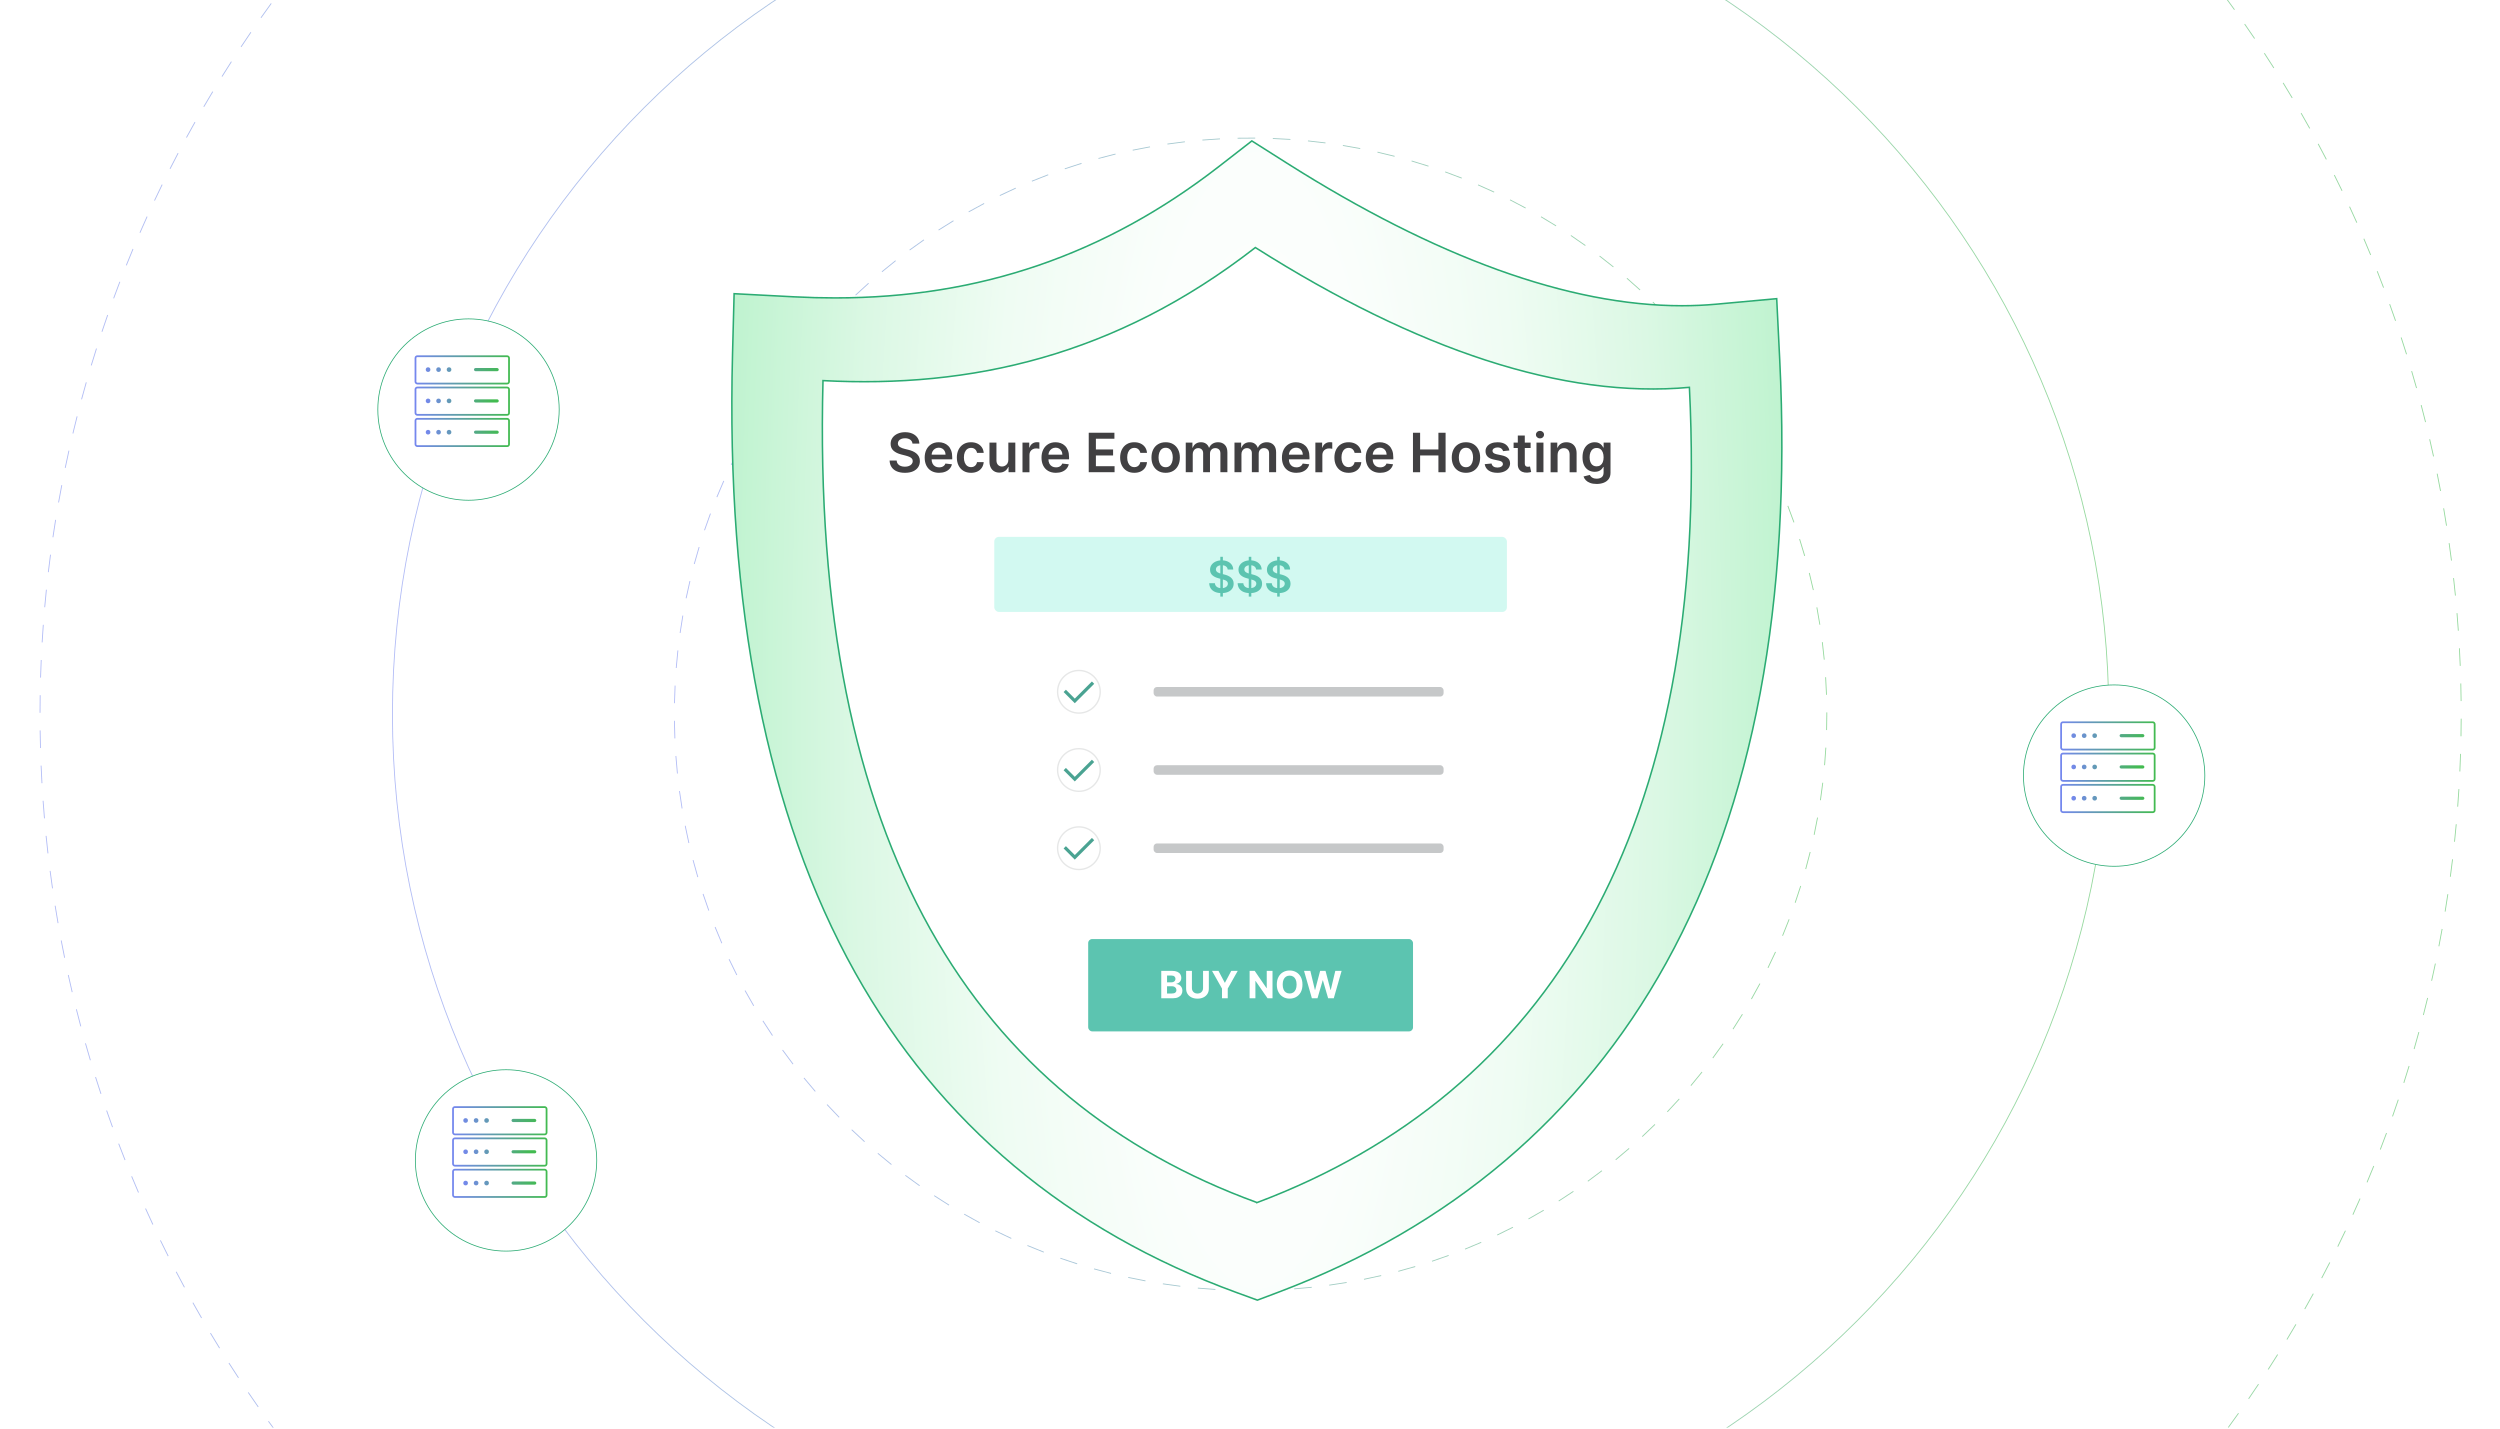 <?xml version="1.0" encoding="UTF-8"?><svg id="Layer_2" xmlns="http://www.w3.org/2000/svg" xmlns:xlink="http://www.w3.org/1999/xlink" viewBox="0 0 350 200"><defs><clipPath id="clippath"><rect y="-.106" width="350" height="200" fill="none" stroke-width="0"/></clipPath><linearGradient id="New_Gradient_Swatch_copy_6" x1="5.542" y1="100" x2="344.626" y2="100" gradientUnits="userSpaceOnUse"><stop offset=".001" stop-color="#7587ef"/><stop offset="1" stop-color="#42bb50"/></linearGradient><linearGradient id="New_Gradient_Swatch_copy_6-2" x1="54.881" y1="100" x2="295.288" y2="100" xlink:href="#New_Gradient_Swatch_copy_6"/><linearGradient id="New_Gradient_Swatch_copy_6-3" x1="94.358" y1="100" x2="255.816" y2="100" xlink:href="#New_Gradient_Swatch_copy_6"/><linearGradient id="New_Gradient_Swatch_copy_6-4" x1="123.956" y1="100" x2="226.212" y2="100" xlink:href="#New_Gradient_Swatch_copy_6"/><linearGradient id="New_Gradient_Swatch_copy_6-5" x1="143.693" y1="100.001" x2="206.476" y2="100.001" xlink:href="#New_Gradient_Swatch_copy_6"/><radialGradient id="radial-gradient" cx="175.084" cy="100" fx="175.084" fy="100" r="77.417" gradientTransform="translate(0 -300) scale(1 4)" gradientUnits="userSpaceOnUse"><stop offset="0" stop-color="#fff"/><stop offset=".247" stop-color="#fbfefc"/><stop offset=".487" stop-color="#effcf3"/><stop offset=".724" stop-color="#dbf8e4"/><stop offset=".959" stop-color="#c0f3d0"/><stop offset="1" stop-color="#bbf2cc"/></radialGradient><filter id="drop-shadow-1" filterUnits="userSpaceOnUse"><feOffset dx=".876" dy=".876"/><feGaussianBlur result="blur" stdDeviation="1.314"/><feFlood flood-color="#333" flood-opacity=".09"/><feComposite in2="blur" operator="in"/><feComposite in="SourceGraphic"/></filter><radialGradient id="radial-gradient-2" cx="175.084" cy="100.631" fx="175.084" fy="100.631" r="63.912" gradientUnits="userSpaceOnUse"><stop offset="0" stop-color="#fff"/><stop offset="1" stop-color="#fff"/></radialGradient><filter id="drop-shadow-2" filterUnits="userSpaceOnUse"><feOffset dx=".876" dy=".876"/><feGaussianBlur result="blur-2" stdDeviation="1.314"/><feFlood flood-color="#333" flood-opacity=".09"/><feComposite in2="blur-2" operator="in"/><feComposite in="SourceGraphic"/></filter><filter id="drop-shadow-3" filterUnits="userSpaceOnUse"><feOffset dx=".876" dy=".876"/><feGaussianBlur result="blur-3" stdDeviation="1.752"/><feFlood flood-color="#333" flood-opacity=".1"/><feComposite in2="blur-3" operator="in"/><feComposite in="SourceGraphic"/></filter><linearGradient id="New_Gradient_Swatch_copy_6-6" x1="58.042" y1="51.784" x2="71.388" y2="51.784" xlink:href="#New_Gradient_Swatch_copy_6"/><linearGradient id="New_Gradient_Swatch_copy_6-7" x1="58.789" y1="51.744" x2="70.475" y2="51.77" xlink:href="#New_Gradient_Swatch_copy_6"/><linearGradient id="New_Gradient_Swatch_copy_6-8" x1="58.789" y1="51.741" x2="70.475" y2="51.766" xlink:href="#New_Gradient_Swatch_copy_6"/><linearGradient id="New_Gradient_Swatch_copy_6-9" x1="58.789" y1="51.738" x2="70.475" y2="51.763" xlink:href="#New_Gradient_Swatch_copy_6"/><linearGradient id="New_Gradient_Swatch_copy_6-10" x1="58.789" y1="51.726" x2="70.475" y2="51.752" xlink:href="#New_Gradient_Swatch_copy_6"/><linearGradient id="New_Gradient_Swatch_copy_6-11" x1="58.042" y1="56.164" x2="71.388" y2="56.164" xlink:href="#New_Gradient_Swatch_copy_6"/><linearGradient id="New_Gradient_Swatch_copy_6-12" x1="59.402" y1="56.13" x2="69.106" y2="56.079" xlink:href="#New_Gradient_Swatch_copy_6"/><linearGradient id="New_Gradient_Swatch_copy_6-13" x1="59.402" y1="56.138" x2="69.106" y2="56.087" xlink:href="#New_Gradient_Swatch_copy_6"/><linearGradient id="New_Gradient_Swatch_copy_6-14" x1="59.402" y1="56.146" x2="69.106" y2="56.095" xlink:href="#New_Gradient_Swatch_copy_6"/><linearGradient id="New_Gradient_Swatch_copy_6-15" x1="59.402" y1="56.173" x2="69.106" y2="56.122" xlink:href="#New_Gradient_Swatch_copy_6"/><linearGradient id="New_Gradient_Swatch_copy_6-16" x1="58.042" y1="60.545" x2="71.388" y2="60.545" xlink:href="#New_Gradient_Swatch_copy_6"/><linearGradient id="New_Gradient_Swatch_copy_6-17" x1="59.498" y1="60.506" x2="70.117" y2="60.557" xlink:href="#New_Gradient_Swatch_copy_6"/><linearGradient id="New_Gradient_Swatch_copy_6-18" x1="59.498" y1="60.499" x2="70.117" y2="60.55" xlink:href="#New_Gradient_Swatch_copy_6"/><linearGradient id="New_Gradient_Swatch_copy_6-19" x1="59.498" y1="60.492" x2="70.117" y2="60.543" xlink:href="#New_Gradient_Swatch_copy_6"/><linearGradient id="New_Gradient_Swatch_copy_6-20" x1="59.499" y1="60.467" x2="70.117" y2="60.518" xlink:href="#New_Gradient_Swatch_copy_6"/><filter id="drop-shadow-4" filterUnits="userSpaceOnUse"><feOffset dx=".876" dy=".876"/><feGaussianBlur result="blur-4" stdDeviation="1.752"/><feFlood flood-color="#333" flood-opacity=".1"/><feComposite in2="blur-4" operator="in"/><feComposite in="SourceGraphic"/></filter><linearGradient id="New_Gradient_Swatch_copy_6-21" x1="288.43" y1="103.03" x2="301.776" y2="103.03" xlink:href="#New_Gradient_Swatch_copy_6"/><linearGradient id="New_Gradient_Swatch_copy_6-22" x1="289.177" y1="102.99" x2="300.863" y2="103.016" xlink:href="#New_Gradient_Swatch_copy_6"/><linearGradient id="New_Gradient_Swatch_copy_6-23" x1="289.177" y1="102.987" x2="300.863" y2="103.012" xlink:href="#New_Gradient_Swatch_copy_6"/><linearGradient id="New_Gradient_Swatch_copy_6-24" x1="289.177" y1="102.984" x2="300.863" y2="103.009" xlink:href="#New_Gradient_Swatch_copy_6"/><linearGradient id="New_Gradient_Swatch_copy_6-25" x1="289.177" y1="102.972" x2="300.863" y2="102.998" xlink:href="#New_Gradient_Swatch_copy_6"/><linearGradient id="New_Gradient_Swatch_copy_6-26" x1="288.43" y1="107.41" x2="301.776" y2="107.41" xlink:href="#New_Gradient_Swatch_copy_6"/><linearGradient id="New_Gradient_Swatch_copy_6-27" x1="289.79" y1="107.376" x2="299.494" y2="107.325" xlink:href="#New_Gradient_Swatch_copy_6"/><linearGradient id="New_Gradient_Swatch_copy_6-28" x1="289.79" y1="107.384" x2="299.494" y2="107.333" xlink:href="#New_Gradient_Swatch_copy_6"/><linearGradient id="New_Gradient_Swatch_copy_6-29" x1="289.79" y1="107.392" x2="299.494" y2="107.341" xlink:href="#New_Gradient_Swatch_copy_6"/><linearGradient id="New_Gradient_Swatch_copy_6-30" x1="289.79" y1="107.419" x2="299.494" y2="107.368" xlink:href="#New_Gradient_Swatch_copy_6"/><linearGradient id="New_Gradient_Swatch_copy_6-31" x1="288.43" y1="111.791" x2="301.776" y2="111.791" xlink:href="#New_Gradient_Swatch_copy_6"/><linearGradient id="New_Gradient_Swatch_copy_6-32" x1="289.886" y1="111.752" x2="300.505" y2="111.803" xlink:href="#New_Gradient_Swatch_copy_6"/><linearGradient id="New_Gradient_Swatch_copy_6-33" x1="289.886" y1="111.745" x2="300.505" y2="111.796" xlink:href="#New_Gradient_Swatch_copy_6"/><linearGradient id="New_Gradient_Swatch_copy_6-34" x1="289.887" y1="111.738" x2="300.505" y2="111.789" xlink:href="#New_Gradient_Swatch_copy_6"/><linearGradient id="New_Gradient_Swatch_copy_6-35" x1="289.887" y1="111.713" x2="300.505" y2="111.764" xlink:href="#New_Gradient_Swatch_copy_6"/><filter id="drop-shadow-5" filterUnits="userSpaceOnUse"><feOffset dx=".876" dy=".876"/><feGaussianBlur result="blur-5" stdDeviation="1.752"/><feFlood flood-color="#333" flood-opacity=".1"/><feComposite in2="blur-5" operator="in"/><feComposite in="SourceGraphic"/></filter><linearGradient id="New_Gradient_Swatch_copy_6-36" x1="63.298" y1="156.904" x2="76.644" y2="156.904" xlink:href="#New_Gradient_Swatch_copy_6"/><linearGradient id="New_Gradient_Swatch_copy_6-37" x1="64.045" y1="156.864" x2="75.731" y2="156.889" xlink:href="#New_Gradient_Swatch_copy_6"/><linearGradient id="New_Gradient_Swatch_copy_6-38" x1="64.045" y1="156.861" x2="75.731" y2="156.886" xlink:href="#New_Gradient_Swatch_copy_6"/><linearGradient id="New_Gradient_Swatch_copy_6-39" x1="64.045" y1="156.858" x2="75.731" y2="156.883" xlink:href="#New_Gradient_Swatch_copy_6"/><linearGradient id="New_Gradient_Swatch_copy_6-40" x1="64.045" y1="156.846" x2="75.731" y2="156.872" xlink:href="#New_Gradient_Swatch_copy_6"/><linearGradient id="New_Gradient_Swatch_copy_6-41" x1="63.298" y1="161.285" x2="76.644" y2="161.285" xlink:href="#New_Gradient_Swatch_copy_6"/><linearGradient id="New_Gradient_Swatch_copy_6-42" x1="64.658" y1="161.25" x2="74.362" y2="161.199" xlink:href="#New_Gradient_Swatch_copy_6"/><linearGradient id="New_Gradient_Swatch_copy_6-43" x1="64.658" y1="161.258" x2="74.362" y2="161.207" xlink:href="#New_Gradient_Swatch_copy_6"/><linearGradient id="New_Gradient_Swatch_copy_6-44" x1="64.658" y1="161.266" x2="74.362" y2="161.215" xlink:href="#New_Gradient_Swatch_copy_6"/><linearGradient id="New_Gradient_Swatch_copy_6-45" x1="64.658" y1="161.293" x2="74.362" y2="161.242" xlink:href="#New_Gradient_Swatch_copy_6"/><linearGradient id="New_Gradient_Swatch_copy_6-46" x1="63.298" y1="165.665" x2="76.644" y2="165.665" xlink:href="#New_Gradient_Swatch_copy_6"/><linearGradient id="New_Gradient_Swatch_copy_6-47" x1="64.754" y1="165.626" x2="75.373" y2="165.677" xlink:href="#New_Gradient_Swatch_copy_6"/><linearGradient id="New_Gradient_Swatch_copy_6-48" x1="64.754" y1="165.619" x2="75.373" y2="165.67" xlink:href="#New_Gradient_Swatch_copy_6"/><linearGradient id="New_Gradient_Swatch_copy_6-49" x1="64.754" y1="165.612" x2="75.373" y2="165.663" xlink:href="#New_Gradient_Swatch_copy_6"/><linearGradient id="New_Gradient_Swatch_copy_6-50" x1="64.755" y1="165.587" x2="75.373" y2="165.638" xlink:href="#New_Gradient_Swatch_copy_6"/></defs><g clip-path="url(#clippath)"><rect width="350" height="200" fill="#fff" stroke-width="0"/><g opacity=".56"><path d="M175.084,269.543c-.831,0-1.661-.006-2.468-.018l.002-.123c.807.012,1.636.018,2.466.018v.123ZM176.725,269.535l-.001-.123c.841-.008,1.67-.022,2.463-.041l.003.123c-.794.019-1.623.033-2.465.041ZM170.15,269.472c-.83-.024-1.659-.053-2.466-.089l.006-.123c.806.035,1.635.065,2.464.089l-.004.123ZM181.65,269.417l-.005-.123c.808-.031,1.637-.068,2.464-.112l.007.123c-.827.044-1.657.081-2.466.112ZM165.22,269.259c-.808-.047-1.637-.1-2.463-.16l.009-.123c.825.06,1.653.114,2.46.16l-.007.123ZM186.578,269.158l-.009-.123c.819-.055,1.646-.117,2.459-.184l.01.123c-.814.067-1.642.128-2.46.184ZM160.298,268.903c-.817-.071-1.644-.148-2.457-.231l.013-.122c.812.082,1.638.16,2.455.231l-.011.122ZM191.496,268.755l-.012-.122c.825-.081,1.651-.166,2.453-.255l.013.122c-.802.089-1.628.175-2.454.255ZM155.388,268.406c-.824-.096-1.648-.198-2.449-.303l.016-.122c.8.105,1.623.207,2.447.303l-.014.122ZM196.401,268.209l-.015-.122c.801-.101,1.623-.211,2.444-.326l.017.122c-.822.116-1.645.226-2.446.326ZM150.495,267.765c-.798-.117-1.619-.243-2.439-.374l.02-.121c.82.132,1.64.257,2.437.373l-.018.122ZM201.288,267.52l-.019-.121c.809-.126,1.628-.26,2.433-.398l.021.121c-.806.138-1.626.272-2.435.398ZM145.623,266.981c-.807-.142-1.624-.292-2.427-.445l.023-.121c.803.154,1.619.303,2.425.445l-.021.121ZM206.152,266.69l-.022-.121c.803-.149,1.617-.306,2.421-.468l.024.121c-.804.161-1.619.319-2.423.468ZM140.775,266.054c-.811-.167-1.623-.341-2.413-.516l.027-.12c.789.175,1.6.349,2.411.516l-.025.12ZM210.99,265.717l-.026-.12c.811-.176,1.62-.357,2.406-.54l.028.12c-.786.182-1.596.364-2.408.54ZM135.957,264.986c-.787-.187-1.593-.384-2.397-.587l.03-.119c.803.202,1.609.4,2.395.586l-.028.12ZM215.797,264.602l-.03-.119c.792-.196,1.596-.401,2.389-.61l.032.119c-.794.209-1.598.414-2.391.61ZM131.173,263.777c-.802-.215-1.602-.436-2.379-.657l.034-.118c.776.22,1.576.441,2.377.656l-.032.119ZM220.57,263.346l-.033-.118c.796-.222,1.593-.451,2.37-.68l.035.118c-.777.229-1.575.458-2.372.68ZM126.426,262.428c-.778-.234-1.575-.479-2.368-.73l.037-.118c.793.251,1.589.496,2.366.729l-.036.118ZM225.304,261.952l-.037-.118c.794-.247,1.585-.499,2.349-.749l.038.118c-.765.25-1.555.502-2.351.749ZM121.702,260.934c-.77-.256-1.559-.525-2.345-.799l.041-.117c.785.274,1.573.542,2.343.799l-.039.117ZM229.994,260.418l-.041-.117c.774-.266,1.557-.541,2.327-.818l.041.116c-.77.277-1.553.552-2.328.819ZM117.025,259.302c-.764-.279-1.545-.571-2.319-.867l.044-.116c.774.296,1.554.588,2.318.867l-.042.116ZM234.638,258.748l-.043-.116c.76-.286,1.535-.584,2.301-.885l.045.115c-.767.302-1.542.6-2.303.886ZM112.4,257.534c-.781-.312-1.552-.626-2.292-.935l.048-.114c.74.308,1.51.623,2.29.934l-.046.115ZM239.222,256.945l-.047-.114c.768-.316,1.53-.635,2.266-.949l.048.114c-.735.314-1.498.633-2.267.949ZM107.831,255.631c-.737-.32-1.498-.656-2.263-1.001l.051-.113c.764.344,1.525.681,2.261,1.001l-.049.113ZM243.741,255.014l-.05-.113c.749-.333,1.502-.675,2.238-1.014l.052.112c-.736.34-1.49.682-2.24,1.015ZM103.321,253.595c-.745-.35-1.496-.709-2.232-1.067l.054-.111c.735.358,1.485.717,2.23,1.066l-.052.112ZM248.206,252.951l-.053-.111c.74-.356,1.483-.719,2.208-1.08l.055.111c-.726.361-1.469.725-2.21,1.08ZM98.874,251.429c-.739-.373-1.479-.754-2.199-1.131l.057-.109c.719.376,1.459.757,2.197,1.13l-.055.11ZM252.61,250.758l-.057-.11c.716-.37,1.448-.754,2.176-1.144l.058.109c-.728.389-1.461.775-2.177,1.145ZM94.493,249.134c-.732-.397-1.46-.799-2.164-1.194l.06-.108c.704.396,1.431.797,2.163,1.194l-.059.108ZM256.949,248.437l-.06-.108c.723-.4,1.444-.806,2.143-1.207l.062.107c-.7.401-1.421.807-2.145,1.208ZM90.181,246.713c-.715-.415-1.431-.838-2.128-1.257l.064-.106c.697.419,1.412.841,2.127,1.256l-.062.107ZM261.22,245.99l-.063-.106c.715-.424,1.424-.851,2.107-1.269l.065.105c-.684.419-1.393.846-2.11,1.27ZM85.944,244.169c-.689-.427-1.392-.871-2.09-1.318l.067-.104c.698.447,1.4.89,2.089,1.317l-.065.105ZM265.42,243.419l-.066-.104c.698-.442,1.395-.889,2.07-1.33l.068.103c-.676.441-1.373.888-2.072,1.331ZM81.784,241.502c-.681-.451-1.371-.914-2.051-1.378l.069-.102c.679.464,1.368.927,2.049,1.377l-.068.103ZM269.545,240.727l-.068-.102c.67-.451,1.353-.918,2.031-1.39l.07.101c-.678.472-1.363.94-2.033,1.391ZM77.703,238.716c-.663-.467-1.339-.951-2.009-1.437l.072-.1c.67.487,1.345.969,2.008,1.436l-.071.101ZM273.592,237.917l-.072-.1c.667-.477,1.337-.965,1.992-1.448l.073.099c-.656.484-1.326.971-1.993,1.449ZM73.706,235.814c-.659-.492-1.321-.995-1.966-1.494l.075-.097c.646.498,1.307,1,1.965,1.492l-.074.099ZM277.557,234.989l-.075-.098c.649-.493,1.304-1,1.949-1.505l.076.097c-.645.505-1.301,1.012-1.95,1.506ZM69.796,232.799c-.639-.507-1.286-1.029-1.922-1.55l.078-.095c.636.521,1.282,1.042,1.921,1.549l-.077.096ZM281.435,231.948l-.077-.096c.635-.512,1.275-1.038,1.905-1.561l.079.094c-.63.524-1.272,1.05-1.907,1.563ZM65.975,229.672c-.641-.54-1.272-1.08-1.876-1.605l.081-.093c.603.524,1.234,1.064,1.875,1.603l-.08.094ZM285.226,228.795l-.08-.093c.61-.522,1.235-1.066,1.86-1.617l.082.092c-.625.551-1.251,1.095-1.862,1.617ZM62.246,226.437c-.611-.545-1.226-1.103-1.828-1.657l.083-.091c.602.554,1.217,1.111,1.827,1.656l-.082.092ZM288.925,225.533l-.083-.091c.617-.56,1.227-1.122,1.813-1.669l.084.09c-.586.548-1.196,1.11-1.814,1.671ZM58.613,223.096c-.592-.56-1.19-1.135-1.78-1.709l.086-.089c.589.574,1.187,1.148,1.778,1.708l-.085.09ZM292.53,222.166l-.086-.089c.596-.573,1.189-1.152,1.764-1.722l.087.088c-.576.57-1.17,1.15-1.765,1.722ZM55.079,219.652c-.575-.577-1.157-1.168-1.729-1.759l.089-.086c.572.59,1.153,1.181,1.728,1.758l-.087.087ZM296.035,218.696l-.088-.087c.567-.578,1.144-1.174,1.714-1.772l.09.085c-.571.598-1.148,1.195-1.716,1.774ZM51.647,216.109c-.566-.601-1.13-1.21-1.677-1.808l.091-.083c.547.598,1.111,1.206,1.676,1.806l-.09.085ZM299.442,215.124l-.091-.084c.567-.612,1.126-1.225,1.663-1.821l.091.083c-.537.597-1.097,1.21-1.664,1.822ZM48.318,212.469c-.541-.609-1.087-1.232-1.624-1.855l.093-.081c.537.622,1.083,1.246,1.623,1.854l-.092.082ZM302.743,211.455l-.092-.081c.538-.616,1.08-1.245,1.61-1.869l.094.08c-.531.625-1.073,1.254-1.612,1.87ZM45.097,208.735c-.521-.622-1.049-1.261-1.57-1.901l.096-.078c.52.639,1.048,1.279,1.568,1.9l-.094.079ZM305.938,207.691l-.095-.078c.531-.645,1.055-1.289,1.555-1.915l.096.077c-.501.626-1.025,1.271-1.556,1.916ZM41.986,204.911c-.509-.645-1.019-1.299-1.514-1.945l.098-.075c.495.645,1.003,1.299,1.513,1.944l-.097.076ZM309.024,203.837l-.097-.076c.502-.646,1.007-1.305,1.5-1.959l.098.074c-.493.654-.998,1.314-1.501,1.961ZM38.987,200.999c-.498-.669-.988-1.338-1.457-1.988l.1-.072c.468.649.958,1.317,1.455,1.987l-.099.073ZM311.998,199.894l-.099-.073c.489-.668.974-1.342,1.443-2.002l.1.071c-.469.661-.955,1.335-1.444,2.004ZM36.103,197.004c-.465-.664-.935-1.346-1.398-2.028l.102-.069c.462.681.932,1.363,1.397,2.027l-.101.07ZM314.856,195.864l-.101-.07c.457-.664.923-1.351,1.384-2.043l.103.068c-.462.692-.928,1.38-1.386,2.045ZM33.336,192.928c-.443-.673-.893-1.369-1.339-2.067l.104-.067c.445.698.895,1.393,1.338,2.066l-.103.068ZM317.597,191.754l-.104-.067c.444-.688.89-1.389,1.325-2.084l.105.066c-.435.695-.881,1.397-1.325,2.085ZM30.689,188.774c-.432-.701-.862-1.409-1.278-2.105l.106-.064c.415.696.845,1.404,1.277,2.104l-.105.065ZM320.219,187.564l-.105-.064c.436-.719.861-1.433,1.264-2.123l.106.063c-.403.689-.829,1.404-1.265,2.123ZM28.165,184.547c-.41-.711-.82-1.431-1.216-2.14l.108-.06c.396.708.804,1.428,1.215,2.138l-.107.062ZM322.717,183.299l-.107-.061c.401-.708.806-1.434,1.202-2.158l.108.059c-.396.725-.801,1.451-1.203,2.16ZM25.765,180.25c-.388-.718-.775-1.45-1.153-2.174l.109-.057c.377.724.765,1.454,1.152,2.172l-.108.059ZM325.091,178.962l-.109-.058c.381-.72.764-1.458,1.139-2.193l.11.056c-.375.736-.758,1.474-1.139,2.195ZM23.491,175.886c-.37-.737-.737-1.479-1.089-2.205l.111-.054c.351.726.718,1.467,1.088,2.204l-.11.055ZM327.339,174.555l-.111-.054c.364-.741.726-1.489,1.075-2.227l.112.053c-.35.738-.712,1.487-1.075,2.228ZM21.346,171.459c-.347-.744-.691-1.496-1.024-2.236l.113-.05c.332.739.676,1.491,1.023,2.234l-.112.052ZM329.456,170.084l-.112-.051c.34-.746.679-1.505,1.008-2.257l.113.049c-.33.753-.669,1.512-1.009,2.259ZM19.332,166.974c-.322-.745-.644-1.507-.958-2.264l.114-.047c.314.756.635,1.517.957,2.262l-.113.049ZM331.442,165.552l-.114-.048c.313-.743.63-1.512.943-2.287l.115.046c-.313.775-.63,1.545-.943,2.289ZM17.45,162.433c-.302-.759-.603-1.533-.894-2.299l.115-.044c.292.766.592,1.54.894,2.298l-.115.045ZM333.295,160.961l-.115-.044c.298-.771.592-1.55.875-2.314l.116.042c-.283.765-.578,1.545-.876,2.316ZM15.694,157.82c-.281-.774-.56-1.556-.827-2.325l.117-.041c.267.768.545,1.55.826,2.323l-.116.042ZM335.013,156.316l-.117-.041c.278-.786.55-1.574.807-2.34l.117.04c-.258.767-.529,1.554-.807,2.342ZM14.075,153.158c-.259-.781-.514-1.572-.758-2.348l.118-.037c.244.776.499,1.565.758,2.346l-.117.038ZM336.594,151.621l-.118-.038c.253-.788.501-1.583.738-2.363l.118.036c-.237.781-.486,1.577-.739,2.365ZM12.594,148.451c-.233-.781-.465-1.579-.689-2.37l.118-.034c.224.791.456,1.588.689,2.368l-.118.036ZM338.036,146.88l-.118-.034c.224-.779.448-1.577.665-2.375l.119.033c-.218.798-.442,1.597-.666,2.376ZM11.251,143.702c-.21-.785-.418-1.589-.619-2.389l.119-.03c.201.799.409,1.603.619,2.387l-.119.032ZM339.332,142.119l-.119-.031c.203-.791.404-1.596.596-2.393l.119.029c-.192.797-.392,1.603-.596,2.395ZM10.048,138.916c-.188-.799-.373-1.608-.549-2.405l.12-.027c.176.797.36,1.606.548,2.404l-.12.028ZM340.488,137.321l-.12-.027c.179-.79.355-1.6.525-2.409l.12.025c-.17.81-.346,1.621-.525,2.411ZM8.986,134.097c-.165-.803-.326-1.618-.478-2.421l.121-.023c.152.803.313,1.617.478,2.419l-.121.025ZM341.504,132.491l-.121-.023c.157-.805.309-1.62.454-2.424l.121.022c-.144.804-.297,1.62-.454,2.425ZM8.066,129.249c-.14-.8-.277-1.619-.407-2.434l.122-.019c.13.814.267,1.632.406,2.432l-.121.021ZM342.376,127.634l-.121-.02c.134-.815.263-1.635.382-2.436l.122.018c-.12.801-.249,1.622-.383,2.438ZM7.289,124.375c-.118-.813-.231-1.636-.335-2.445l.122-.015c.105.808.217,1.63.335,2.443l-.122.017ZM343.106,122.754l-.122-.016c.112-.831.216-1.655.311-2.446l.122.015c-.095.793-.2,1.616-.311,2.448ZM6.654,119.482c-.093-.811-.182-1.637-.264-2.454l.123-.013c.082.816.171,1.641.264,2.452l-.122.015ZM343.693,117.853l-.122-.013c.085-.803.166-1.629.24-2.454l.123.012c-.075.826-.156,1.652-.24,2.455ZM6.162,114.572c-.07-.815-.134-1.643-.192-2.46l.123-.009c.058.816.123,1.643.192,2.458l-.123.011ZM344.139,112.939l-.123-.01c.063-.826.119-1.653.169-2.46l.123.008c-.049.807-.106,1.635-.169,2.462ZM5.812,109.649c-.046-.823-.087-1.652-.121-2.465l.123-.005c.034.812.075,1.641.121,2.463l-.123.007ZM344.44,108.013l-.123-.006c.038-.795.071-1.624.098-2.464l.123.004c-.027.84-.06,1.669-.098,2.466ZM5.606,104.726c-.022-.81-.039-1.64-.05-2.464l.123-.002c.011.824.028,1.652.05,2.462l-.123.004ZM344.6,103.081l-.123-.002c.015-.806.024-1.636.026-2.466h.123c-.003.831-.012,1.661-.026,2.467ZM5.665,99.794h-.123c.001-.814.008-1.645.021-2.467l.123.002c-.013.823-.02,1.652-.021,2.466ZM344.494,98.148c-.009-.807-.024-1.636-.044-2.463l.123-.003c.021.827.036,1.656.044,2.465l-.123.001ZM5.741,94.864l-.123-.004c.024-.813.055-1.643.091-2.466l.123.006c-.037.822-.067,1.651-.091,2.464ZM344.371,93.227c-.033-.82-.071-1.648-.116-2.463l.123-.007c.044.816.083,1.645.116,2.465l-.123.005ZM5.96,89.938l-.123-.008c.048-.819.103-1.647.163-2.462l.123.009c-.059.814-.114,1.642-.162,2.461ZM344.104,88.303c-.056-.819-.118-1.646-.186-2.459l.123-.011c.068.814.13,1.642.186,2.461l-.123.009ZM6.321,85.019l-.123-.011c.072-.817.151-1.643.234-2.457l.123.013c-.084.813-.162,1.639-.234,2.455ZM343.696,83.388c-.081-.827-.168-1.652-.258-2.452l.122-.013c.09.801.177,1.626.258,2.454l-.122.012ZM6.825,80.113l-.122-.015c.095-.813.198-1.636.306-2.449l.122.016c-.107.811-.21,1.634-.306,2.447ZM343.145,78.488c-.102-.802-.212-1.624-.329-2.443l.122-.017c.117.82.227,1.643.329,2.445l-.122.015ZM7.471,75.225l-.122-.018c.117-.798.244-1.619.377-2.438l.122.019c-.133.82-.26,1.639-.377,2.437ZM342.451,73.606c-.128-.81-.262-1.629-.4-2.433l.121-.021c.138.805.273,1.624.4,2.435l-.121.019ZM8.261,70.357l-.121-.021c.143-.805.293-1.621.448-2.427l.121.023c-.155.805-.305,1.621-.448,2.425ZM341.614,68.747c-.153-.816-.312-1.631-.471-2.421l.121-.024c.16.791.319,1.605.472,2.422l-.121.023ZM9.192,65.515l-.121-.025c.166-.8.341-1.612.519-2.413l.12.027c-.178.8-.353,1.611-.519,2.411ZM340.636,63.913c-.177-.813-.36-1.622-.542-2.405l.12-.028c.183.783.365,1.593.542,2.407l-.12.026ZM10.265,60.702l-.12-.029c.19-.797.389-1.603.59-2.396l.119.031c-.201.792-.4,1.597-.59,2.394ZM339.516,59.111c-.198-.795-.404-1.599-.613-2.388l.119-.032c.209.791.415,1.595.613,2.39l-.119.03ZM11.479,55.921l-.119-.032c.211-.783.433-1.583.66-2.378l.118.034c-.227.794-.448,1.593-.659,2.376ZM338.255,54.344c-.224-.799-.453-1.596-.683-2.37l.118-.035c.229.774.459,1.572.683,2.371l-.118.034ZM12.833,51.18l-.118-.036c.239-.793.485-1.589.733-2.367l.118.038c-.247.777-.493,1.573-.732,2.365ZM336.856,49.614c-.251-.802-.504-1.592-.753-2.348l.118-.038c.248.756.502,1.547.753,2.35l-.118.037ZM14.332,46.462l-.117-.04c.26-.778.53-1.567.801-2.343l.117.041c-.272.776-.541,1.564-.801,2.342ZM335.317,44.93c-.266-.771-.542-1.553-.821-2.326l.116-.041c.279.773.556,1.556.822,2.327l-.117.041ZM15.968,41.79l-.116-.042c.285-.778.578-1.558.87-2.319l.115.044c-.292.76-.585,1.54-.87,2.317ZM333.641,40.291c-.285-.757-.585-1.531-.888-2.3l.115-.045c.304.77.603,1.545.889,2.302l-.116.043ZM17.741,37.171l-.115-.046c.304-.759.62-1.529.938-2.291l.114.047c-.318.761-.633,1.531-.937,2.29ZM331.835,35.713c-.315-.764-.635-1.526-.952-2.265l.114-.048c.317.739.637,1.501.952,2.266l-.114.047ZM19.648,32.607l-.113-.049c.328-.753.666-1.514,1.004-2.262l.112.051c-.338.747-.676,1.507-1.003,2.26ZM329.899,31.198c-.334-.749-.676-1.501-1.017-2.236l.112-.052c.341.736.684,1.489,1.018,2.238l-.113.05ZM21.688,28.102l-.112-.052c.35-.744.71-1.494,1.07-2.231l.111.054c-.36.736-.719,1.486-1.069,2.229ZM327.833,26.741c-.357-.74-.721-1.483-1.083-2.207l.11-.055c.362.725.727,1.468,1.084,2.208l-.111.054ZM23.858,23.662l-.11-.056c.371-.732.753-1.472,1.134-2.198l.109.058c-.381.725-.762,1.464-1.133,2.196ZM325.634,22.342c-.366-.707-.752-1.439-1.146-2.175l.109-.058c.395.736.781,1.469,1.147,2.176l-.11.057ZM26.156,19.287l-.108-.059c.397-.73.8-1.457,1.198-2.163l.107.061c-.397.705-.8,1.432-1.197,2.161ZM323.31,18.009c-.401-.722-.808-1.443-1.21-2.141l.107-.062c.402.7.809,1.42,1.211,2.143l-.108.06ZM28.58,14.982l-.106-.062c.418-.717.842-1.433,1.26-2.127l.105.064c-.417.693-.841,1.408-1.259,2.125ZM320.859,13.743c-.42-.707-.848-1.416-1.272-2.106l.105-.065c.424.691.852,1.4,1.272,2.108l-.106.063ZM31.128,10.751l-.105-.066c.43-.691.875-1.393,1.321-2.088l.104.067c-.446.694-.89,1.396-1.32,2.087ZM318.286,9.55c-.447-.704-.895-1.399-1.333-2.069l.103-.068c.439.67.887,1.367,1.334,2.07l-.104.067ZM33.798,6.596l-.103-.068c.461-.695.926-1.385,1.381-2.048l.102.069c-.455.663-.919,1.352-1.38,2.047ZM315.591,5.431c-.447-.662-.915-1.345-1.392-2.03l.101-.07c.477.686.946,1.369,1.393,2.031l-.102.069ZM36.586,2.522l-.101-.071c.471-.668.956-1.343,1.439-2.007l.1.072c-.483.663-.967,1.339-1.438,2.006ZM312.777,1.392c-.476-.664-.965-1.334-1.451-1.99l.099-.073c.486.657.975,1.327,1.452,1.991l-.1.072ZM39.491-1.469l-.099-.074c.498-.664,1.002-1.325,1.496-1.964l.098.075c-.494.639-.997,1.3-1.495,1.964ZM309.846-2.567c-.493-.646-1-1.301-1.508-1.947l.097-.076c.508.646,1.015,1.301,1.509,1.948l-.098.075ZM42.509-5.373l-.096-.077c.512-.643,1.034-1.289,1.552-1.92l.095.078c-.517.63-1.039,1.276-1.551,1.919ZM306.802-6.439c-.515-.637-1.041-1.277-1.563-1.904l.094-.079c.523.627,1.049,1.268,1.565,1.905l-.096.078ZM45.639-9.187l-.094-.08c.529-.625,1.069-1.256,1.607-1.874l.093.081c-.537.618-1.077,1.248-1.605,1.873ZM303.647-10.224c-.539-.627-1.084-1.252-1.619-1.858l.092-.082c.536.607,1.081,1.232,1.62,1.86l-.093.08ZM48.876-12.909l-.092-.082c.552-.616,1.11-1.231,1.66-1.827l.091.084c-.549.596-1.107,1.209-1.659,1.825ZM300.383-13.916c-.55-.604-1.113-1.214-1.671-1.81l.09-.084c.559.597,1.123,1.206,1.673,1.812l-.091.083ZM52.219-16.535l-.09-.085c.561-.591,1.137-1.189,1.711-1.777l.088.086c-.574.588-1.149,1.185-1.71,1.776ZM297.014-17.514c-.573-.595-1.153-1.187-1.724-1.762l.088-.087c.572.575,1.152,1.169,1.725,1.764l-.089.086ZM55.664-20.062l-.087-.088c.578-.574,1.17-1.155,1.762-1.727l.086.089c-.591.572-1.183,1.152-1.76,1.726ZM293.541-21.013c-.579-.567-1.176-1.143-1.774-1.712l.085-.09c.599.57,1.196,1.146,1.776,1.714l-.087.088ZM59.209-23.488l-.084-.09c.588-.552,1.196-1.115,1.81-1.675l.083.091c-.613.559-1.222,1.123-1.809,1.673ZM289.968-24.412c-.595-.55-1.208-1.109-1.823-1.66l.082-.091c.615.552,1.229,1.111,1.825,1.661l-.084.091ZM62.85-26.81l-.082-.092c.618-.548,1.243-1.094,1.857-1.622l.081.093c-.614.528-1.238,1.073-1.856,1.621ZM286.298-27.707c-.618-.539-1.247-1.079-1.871-1.607l.08-.094c.624.529,1.254,1.07,1.872,1.609l-.081.092ZM66.585-30.024l-.079-.094c.625-.522,1.265-1.049,1.903-1.567l.078.095c-.637.518-1.277,1.045-1.901,1.566ZM282.533-30.895c-.628-.516-1.273-1.039-1.917-1.553l.077-.096c.644.514,1.289,1.037,1.918,1.554l-.078.095ZM70.41-33.128l-.076-.097c.632-.499,1.288-1.008,1.947-1.512l.075.098c-.659.504-1.313,1.012-1.946,1.51ZM278.677-33.974c-.646-.5-1.305-1.004-1.962-1.498l.074-.098c.656.494,1.317.998,1.962,1.498l-.075.097ZM74.322-36.12l-.074-.099c.666-.494,1.336-.983,1.989-1.454l.072.1c-.653.47-1.322.959-1.988,1.453ZM274.733-36.94c-.667-.486-1.341-.971-2.005-1.441l.071-.1c.664.47,1.339.955,2.006,1.442l-.072.099ZM78.318-38.998l-.071-.101c.668-.466,1.351-.935,2.03-1.395l.069.102c-.679.46-1.361.929-2.029,1.394ZM270.704-39.791c-.663-.455-1.351-.92-2.046-1.382l.068-.103c.695.462,1.384.927,2.047,1.383l-.069.102ZM82.395-41.757l-.068-.103c.681-.447,1.377-.896,2.069-1.336l.066.104c-.692.44-1.387.889-2.067,1.335ZM266.592-42.526c-.694-.447-1.396-.892-2.086-1.322l.066-.105c.691.431,1.393.876,2.087,1.323l-.067.104ZM86.549-44.397l-.065-.105c.706-.434,1.414-.863,2.106-1.275l.063.106c-.692.411-1.4.84-2.105,1.274ZM262.403-45.14c-.705-.425-1.419-.85-2.124-1.261l.063-.107c.704.412,1.419.837,2.125,1.262l-.064.106ZM90.775-46.915l-.062-.107c.708-.407,1.428-.815,2.142-1.213l.06.108c-.713.398-1.433.805-2.14,1.212ZM258.137-47.631c-.709-.4-1.435-.804-2.16-1.199l.059-.108c.725.395,1.452.799,2.162,1.2l-.061.107ZM95.073-49.308l-.058-.109c.708-.381,1.44-.768,2.175-1.15l.057.11c-.735.382-1.466.768-2.174,1.149ZM253.799-49.999c-.72-.38-1.458-.762-2.194-1.136l.056-.11c.736.374,1.475.756,2.196,1.137l-.058.109ZM99.436-51.575l-.055-.11c.725-.364,1.468-.729,2.207-1.086l.053.111c-.739.357-1.481.722-2.205,1.085ZM249.394-52.238c-.741-.363-1.49-.723-2.228-1.072l.053-.112c.738.349,1.488.709,2.229,1.073l-.054.111ZM103.862-53.712l-.052-.112c.739-.344,1.492-.688,2.237-1.021l.051.113c-.745.333-1.497.676-2.236,1.02ZM244.923-54.349c-.738-.336-1.498-.674-2.258-1.006l.049-.113c.762.333,1.522.671,2.26,1.006l-.051.113ZM108.347-55.72l-.049-.114c.737-.317,1.499-.638,2.265-.955l.047.114c-.765.317-1.527.637-2.263.955ZM240.391-56.327c-.751-.315-1.521-.631-2.288-.94l.046-.115c.768.309,1.538.625,2.29.941l-.048.114ZM112.886-57.595l-.045-.115c.773-.306,1.547-.606,2.301-.892l.044.116c-.753.285-1.527.585-2.3.891ZM235.801-58.173c-.779-.3-1.557-.593-2.315-.872l.042-.116c.758.279,1.538.573,2.317.873l-.044.115ZM117.498-59.344l-.042-.116c.769-.279,1.552-.556,2.326-.824l.041.117c-.774.268-1.556.545-2.324.823ZM231.157-59.883c-.755-.267-1.543-.537-2.341-.805l.04-.117c.798.267,1.587.539,2.343.805l-.041.117ZM122.158-60.956l-.038-.118c.758-.25,1.548-.504,2.349-.755l.037.118c-.8.252-1.59.505-2.348.755ZM226.464-61.458c-.795-.253-1.591-.501-2.364-.735l.036-.118c.774.235,1.57.482,2.366.736l-.038.118ZM126.864-62.43l-.035-.118c.777-.231,1.574-.462,2.371-.686l.033.118c-.795.224-1.593.455-2.369.686ZM221.735-62.89c-.776-.223-1.575-.445-2.376-.662l.032-.119c.802.217,1.602.44,2.377.663l-.034.118ZM131.611-63.767l-.032-.119c.789-.21,1.593-.417,2.389-.616l.03.119c-.796.199-1.599.406-2.388.616ZM216.975-64.18c-.805-.205-1.61-.404-2.393-.592l.029-.12c.783.187,1.59.387,2.395.592l-.031.119ZM136.394-64.963l-.028-.12c.787-.184,1.596-.368,2.406-.545l.026.12c-.809.177-1.619.361-2.405.545ZM212.179-65.328c-.785-.177-1.596-.352-2.41-.522l.025-.12c.814.17,1.626.345,2.412.522l-.027.12ZM141.212-66.019l-.025-.12c.792-.161,1.606-.321,2.421-.475l.023.121c-.815.154-1.629.313-2.42.474ZM207.353-66.337c-.8-.155-1.616-.307-2.424-.451l.021-.121c.809.144,1.625.296,2.426.451l-.023.121ZM146.058-66.932l-.021-.121c.805-.14,1.624-.275,2.434-.403l.019.121c-.81.128-1.628.264-2.432.403ZM202.498-67.204c-.817-.133-1.637-.261-2.436-.379l.018-.122c.799.119,1.62.247,2.438.38l-.02.121ZM150.928-67.703l-.017-.122c.809-.116,1.632-.228,2.445-.333l.016.122c-.813.105-1.635.216-2.444.333ZM197.619-67.927c-.799-.107-1.622-.211-2.446-.308l.015-.122c.824.098,1.648.201,2.448.308l-.016.122ZM155.819-68.332l-.014-.122c.79-.09,1.615-.178,2.454-.261l.012.122c-.838.083-1.663.171-2.452.261ZM192.724-68.508c-.801-.083-1.627-.163-2.454-.237l.011-.123c.828.074,1.655.154,2.456.238l-.013.122ZM160.726-68.817l-.01-.123c.814-.068,1.642-.132,2.46-.189l.009.123c-.818.057-1.645.12-2.458.189ZM187.81-68.947c-.823-.062-1.651-.118-2.46-.166l.008-.123c.809.049,1.637.104,2.462.166l-.01.123ZM165.646-69.16l-.007-.123c.816-.045,1.645-.085,2.465-.118l.005.123c-.819.034-1.648.073-2.463.118ZM182.889-69.242c-.806-.037-1.635-.069-2.464-.094l.004-.123c.83.026,1.659.057,2.466.094l-.006.123ZM170.566-69.361l-.003-.123c.827-.022,1.656-.038,2.464-.047l.001.123c-.807.01-1.636.025-2.463.047ZM177.96-69.396c-.806-.013-1.636-.022-2.466-.024v-.123c.831.002,1.661.01,2.467.024l-.002.123Z" fill="url(#New_Gradient_Swatch_copy_6)" stroke-width="0"/><path d="M175.084,220.203c-66.28,0-120.203-53.923-120.203-120.203S108.804-20.204,175.084-20.204s120.203,53.923,120.203,120.203-53.923,120.203-120.203,120.203ZM175.084-20.08c-66.212,0-120.08,53.868-120.08,120.08s53.868,120.08,120.08,120.08,120.08-53.868,120.08-120.08S241.297-20.08,175.084-20.08Z" fill="url(#New_Gradient_Swatch_copy_6-2)" stroke-width="0"/><path d="M175.084,180.732c-.816,0-1.646-.013-2.468-.037l.004-.123c.82.025,1.649.037,2.464.037v.123ZM176.265,180.723l-.002-.123c.824-.012,1.652-.037,2.46-.073l.006.123c-.809.036-1.638.061-2.464.073ZM170.151,180.583c-.819-.05-1.647-.112-2.462-.187l.012-.122c.813.074,1.64.137,2.458.186l-.008.123ZM181.192,180.503l-.01-.123c.818-.062,1.643-.136,2.454-.222l.013.122c-.812.086-1.639.161-2.457.223ZM165.236,180.134c-.816-.099-1.639-.213-2.445-.337l.019-.122c.805.124,1.627.237,2.441.337l-.015.122ZM186.1,179.983l-.016-.122c.808-.11,1.628-.236,2.436-.372l.02.121c-.809.137-1.631.262-2.44.373ZM160.357,179.385c-.817-.151-1.631-.315-2.42-.487l.026-.12c.787.172,1.6.335,2.416.486l-.023.121ZM190.967,179.163l-.024-.121c.805-.161,1.615-.336,2.409-.521l.028.12c-.794.185-1.606.36-2.413.522ZM155.534,178.338c-.792-.198-1.594-.411-2.385-.635l.034-.118c.789.223,1.591.436,2.381.634l-.03.119ZM195.775,178.045l-.032-.119c.791-.21,1.589-.435,2.372-.669l.036.118c-.785.234-1.584.459-2.376.67ZM150.784,176.995c-.777-.246-1.567-.509-2.349-.783l.041-.117c.781.274,1.57.537,2.345.782l-.037.118ZM200.504,176.633l-.04-.117c.789-.263,1.572-.537,2.327-.814l.042.116c-.756.278-1.54.552-2.33.815ZM146.112,175.357c-.777-.3-1.549-.611-2.295-.927l.048-.114c.745.315,1.515.626,2.291.926l-.044.115ZM205.129,174.935l-.046-.115c.76-.306,1.523-.626,2.266-.952l.049.113c-.744.326-1.507.647-2.268.954ZM141.552,173.435c-.753-.345-1.504-.704-2.232-1.065l.055-.111c.727.361,1.477.719,2.229,1.064l-.052.112ZM209.637,172.959l-.053-.112c.746-.355,1.488-.722,2.204-1.09l.056.11c-.717.369-1.46.736-2.207,1.092ZM137.122,171.237c-.729-.39-1.456-.794-2.162-1.2l.062-.107c.704.405,1.431.808,2.158,1.198l-.058.109ZM214.017,170.708l-.06-.108c.711-.393,1.429-.805,2.135-1.223l.063.106c-.706.419-1.426.831-2.138,1.225ZM132.837,168.772c-.7-.431-1.401-.878-2.084-1.329l.068-.103c.682.451,1.382.897,2.08,1.327l-.065.105ZM218.255,168.194l-.067-.104c.68-.432,1.373-.887,2.057-1.351l.069.102c-.686.465-1.379.921-2.06,1.353ZM128.712,166.052c-.676-.476-1.349-.966-1.998-1.453l.074-.098c.648.487,1.319.975,1.995,1.45l-.071.101ZM222.333,165.426l-.072-.1c.66-.477,1.323-.974,1.972-1.474l.075.097c-.65.502-1.314.998-1.975,1.477ZM124.762,163.086c-.644-.515-1.285-1.043-1.905-1.571l.08-.093c.619.527,1.259,1.054,1.902,1.568l-.077.096ZM226.238,162.413l-.078-.095c.635-.521,1.267-1.057,1.88-1.591l.081.092c-.614.536-1.247,1.073-1.883,1.594ZM121,159.887c-.602-.544-1.209-1.11-1.806-1.683l.085-.089c.596.572,1.202,1.137,1.804,1.68l-.083.091ZM229.955,159.168l-.084-.091c.605-.561,1.204-1.135,1.78-1.703l.087.088c-.578.57-1.178,1.144-1.783,1.706ZM117.44,156.468c-.571-.583-1.143-1.184-1.7-1.789l.091-.084c.556.604,1.127,1.205,1.698,1.786l-.088.087ZM233.469,155.702l-.09-.085c.572-.6,1.136-1.209,1.675-1.809l.091.082c-.54.601-1.104,1.211-1.677,1.812ZM114.095,152.84c-.538-.62-1.072-1.255-1.588-1.888l.095-.078c.515.632,1.049,1.266,1.586,1.885l-.093.081ZM236.768,152.03l-.094-.08c.526-.622,1.052-1.264,1.563-1.908l.096.077c-.512.644-1.038,1.287-1.565,1.911ZM110.977,149.018c-.498-.65-.993-1.316-1.47-1.98l.1-.072c.476.663.97,1.328,1.468,1.977l-.098.075ZM239.839,148.162l-.099-.074c.484-.647.97-1.32,1.445-1.999l.101.07c-.476.68-.963,1.354-1.447,2.003ZM108.098,145.016c-.46-.682-.913-1.377-1.347-2.065l.105-.066c.433.687.885,1.381,1.344,2.061l-.102.069ZM242.67,144.113l-.103-.068c.448-.683.892-1.385,1.321-2.085l.105.065c-.429.701-.875,1.404-1.323,2.088ZM105.469,140.848c-.414-.704-.824-1.424-1.218-2.142l.108-.06c.393.717.802,1.436,1.216,2.139l-.106.063ZM245.251,139.898l-.107-.061c.411-.722.812-1.449,1.191-2.163l.109.058c-.379.715-.781,1.444-1.192,2.166ZM103.099,136.529c-.371-.729-.736-1.473-1.084-2.211l.112-.053c.347.737.711,1.48,1.082,2.208l-.11.056ZM247.569,135.53l-.111-.055c.363-.737.718-1.488,1.057-2.232l.113.051c-.339.745-.695,1.498-1.059,2.236ZM101,132.077c-.326-.75-.644-1.514-.946-2.272l.115-.045c.302.756.619,1.52.945,2.268l-.113.049ZM249.616,131.027l-.114-.047c.314-.75.623-1.522.917-2.295l.116.044c-.296.774-.605,1.547-.919,2.298ZM99.175,127.499c-.28-.769-.551-1.554-.807-2.333l.117-.038c.256.778.527,1.561.806,2.329l-.116.042ZM251.383,126.403l-.117-.041c.268-.772.529-1.563.774-2.348l.118.037c-.246.787-.507,1.578-.775,2.352ZM97.633,122.81c-.232-.786-.455-1.587-.662-2.378l.119-.031c.206.79.429,1.589.661,2.374l-.118.035ZM252.858,121.684l-.118-.033c.222-.798.433-1.6.626-2.384l.119.03c-.193.785-.404,1.589-.627,2.387ZM96.383,118.035c-.183-.799-.356-1.612-.514-2.414l.121-.024c.158.802.331,1.613.513,2.411l-.12.028ZM254.038,116.892l-.12-.026c.171-.798.332-1.611.478-2.418l.121.022c-.147.807-.308,1.622-.479,2.422ZM95.43,113.192c-.133-.805-.255-1.627-.364-2.441l.122-.016c.109.814.231,1.634.364,2.438l-.122.02ZM254.92,112.036l-.122-.018c.12-.796.231-1.619.329-2.442l.122.015c-.098.825-.209,1.648-.329,2.446ZM94.776,108.3c-.084-.817-.156-1.644-.214-2.459l.123-.009c.059.813.13,1.639.214,2.455l-.123.013ZM255.503,107.134l-.123-.011c.072-.818.132-1.645.179-2.458l.123.007c-.047.815-.107,1.643-.179,2.462ZM94.422,103.377c-.034-.82-.055-1.649-.065-2.465l.123-.001c.009.814.031,1.642.065,2.461l-.123.005ZM255.786,102.207l-.123-.003c.02-.735.03-1.476.03-2.204.001-.087.001-.174,0-.26l.123-.001c.001.087.001.174,0,.262,0,.728-.01,1.47-.03,2.206ZM94.49,98.446l-.123-.002c.015-.816.044-1.646.084-2.466l.123.006c-.041.82-.069,1.648-.084,2.463ZM255.647,97.275c-.028-.82-.068-1.648-.12-2.462l.123-.008c.052.815.092,1.645.12,2.466l-.123.004ZM94.733,93.524l-.123-.01c.065-.814.144-1.641.234-2.457l.122.013c-.09.815-.169,1.641-.233,2.454ZM255.333,92.357c-.076-.807-.167-1.631-.269-2.45l.122-.015c.103.82.194,1.646.269,2.454l-.122.012ZM95.275,88.626l-.122-.017c.115-.814.244-1.634.384-2.438l.121.021c-.139.803-.268,1.622-.384,2.435ZM254.72,87.468c-.128-.814-.269-1.631-.42-2.428l.121-.023c.15.799.291,1.617.42,2.432l-.121.019ZM96.117,83.77l-.121-.025c.165-.801.344-1.612.534-2.41l.12.029c-.189.796-.368,1.606-.533,2.406ZM253.808,82.625c-.176-.799-.367-1.606-.568-2.399l.119-.03c.201.793.392,1.602.569,2.401l-.12.027ZM97.257,78.975l-.119-.032c.212-.786.441-1.584.681-2.373l.118.036c-.239.788-.468,1.585-.68,2.369ZM252.599,77.848c-.226-.788-.466-1.581-.715-2.359l.118-.038c.249.779.49,1.573.716,2.362l-.118.034ZM98.692,74.253l-.117-.04c.264-.78.542-1.565.829-2.333l.116.043c-.286.768-.565,1.552-.828,2.33ZM251.096,73.154c-.27-.765-.559-1.542-.858-2.311l.115-.044c.3.769.589,1.548.86,2.314l-.117.041ZM100.418,69.621l-.114-.046c.309-.757.636-1.524.971-2.277l.113.05c-.334.752-.661,1.517-.969,2.273ZM249.312,68.568c-.319-.749-.654-1.505-.996-2.247l.112-.052c.343.744.679,1.5.998,2.251l-.114.048ZM102.426,65.108l-.111-.054c.356-.738.729-1.482,1.109-2.211l.109.057c-.379.729-.751,1.472-1.107,2.208ZM247.251,64.106c-.364-.729-.745-1.463-1.132-2.183l.109-.059c.388.721.769,1.457,1.134,2.187l-.111.055ZM104.705,60.728l-.107-.061c.4-.714.818-1.433,1.241-2.138l.105.064c-.423.704-.839,1.422-1.239,2.135ZM244.921,59.776c-.413-.714-.838-1.424-1.264-2.111l.105-.065c.426.688.853,1.4,1.266,2.114l-.107.062ZM107.248,56.498l-.104-.067c.439-.682.899-1.374,1.368-2.057l.102.069c-.469.683-.928,1.374-1.367,2.054ZM242.329,55.593c-.45-.679-.917-1.363-1.391-2.031l.101-.071c.474.67.943,1.354,1.393,2.034l-.103.068ZM110.043,52.433l-.099-.073c.486-.664.988-1.327,1.49-1.97l.097.076c-.502.642-1.003,1.304-1.489,1.967ZM239.487,51.574c-.492-.653-1.001-1.307-1.512-1.944l.096-.077c.512.638,1.022,1.293,1.514,1.947l-.098.074ZM113.078,48.547l-.095-.079c.522-.628,1.063-1.26,1.607-1.875l.092.082c-.543.614-1.083,1.244-1.605,1.872ZM236.405,47.733c-.527-.617-1.075-1.239-1.628-1.85l.091-.083c.555.611,1.103,1.234,1.63,1.853l-.093.08ZM116.344,44.853l-.09-.085c.56-.596,1.137-1.192,1.717-1.773l.087.087c-.579.581-1.155,1.176-1.714,1.771ZM233.094,44.084c-.568-.588-1.153-1.177-1.738-1.748l.086-.089c.586.572,1.172,1.161,1.74,1.75l-.089.086ZM119.825,41.364l-.085-.09c.593-.559,1.205-1.119,1.821-1.666l.082.092c-.614.545-1.226,1.105-1.818,1.663ZM229.567,40.642c-.611-.561-1.23-1.113-1.841-1.64l.081-.093c.611.528,1.232,1.081,1.843,1.643l-.084.091ZM123.51,38.096l-.079-.094c.631-.527,1.277-1.049,1.917-1.552l.076.097c-.64.502-1.284,1.023-1.915,1.549ZM225.837,37.418c-.64-.52-1.292-1.034-1.937-1.526l.075-.098c.646.493,1.298,1.007,1.94,1.529l-.078.095ZM127.384,35.056l-.073-.099c.658-.485,1.334-.967,2.007-1.432l.07.101c-.672.465-1.347.946-2.004,1.43ZM221.916,34.426c-.659-.473-1.341-.946-2.027-1.406l.068-.102c.687.461,1.37.935,2.031,1.408l-.072.1ZM131.434,32.26l-.067-.104c.686-.444,1.389-.883,2.09-1.307l.064.106c-.699.423-1.401.862-2.086,1.304ZM217.82,31.677c-.69-.433-1.4-.864-2.11-1.28l.063-.106c.712.417,1.423.848,2.113,1.282l-.066.104ZM135.646,29.715l-.061-.108c.713-.401,1.441-.797,2.164-1.176l.057.109c-.723.379-1.45.774-2.161,1.175ZM213.561,29.182c-.723-.394-1.458-.781-2.186-1.149l.056-.11c.728.369,1.465.756,2.188,1.151l-.059.108ZM140.002,27.433l-.054-.111c.739-.359,1.49-.709,2.231-1.041l.051.113c-.74.332-1.489.681-2.228,1.039ZM209.156,26.951c-.738-.345-1.496-.686-2.253-1.013l.049-.114c.758.328,1.518.669,2.256,1.015l-.052.112ZM144.486,25.423l-.047-.114c.749-.308,1.519-.612,2.289-.902l.043.116c-.769.29-1.538.592-2.286.9ZM204.62,24.995c-.757-.3-1.536-.593-2.312-.873l.041-.116c.778.28,1.558.574,2.316.874l-.045.115ZM149.091,23.691l-.04-.117c.778-.266,1.567-.522,2.348-.762l.036.118c-.779.239-1.567.495-2.344.761ZM199.968,23.321c-.785-.256-1.58-.501-2.363-.729l.035-.118c.784.228,1.58.474,2.367.73l-.038.118ZM153.802,22.242l-.033-.118c.793-.217,1.597-.424,2.39-.616l.029.119c-.792.191-1.595.398-2.386.615ZM195.23,21.94c-.784-.203-1.591-.398-2.396-.58l.027-.12c.807.182,1.614.377,2.4.581l-.031.119ZM158.592,21.087l-.025-.12c.804-.168,1.62-.325,2.424-.467l.021.121c-.802.142-1.617.298-2.42.466ZM190.421,20.856c-.796-.155-1.613-.299-2.426-.431l.019-.121c.815.132,1.633.277,2.43.431l-.023.121ZM163.446,20.229l-.018-.122c.798-.116,1.621-.223,2.447-.318l.015.122c-.825.095-1.648.201-2.444.318ZM185.557,20.069c-.814-.106-1.638-.201-2.449-.281l.013-.122c.811.081,1.636.175,2.453.281l-.016.122ZM168.342,19.671l-.011-.123c.819-.068,1.648-.124,2.463-.167l.007.123c-.814.043-1.641.099-2.459.167ZM180.653,19.581c-.819-.056-1.647-.1-2.461-.131l.005-.123c.815.031,1.645.075,2.465.131l-.009.123ZM173.263,19.412l-.003-.123c.804-.018,1.639-.024,2.469-.018l-.001.123c-.828-.006-1.661,0-2.465.018Z" fill="url(#New_Gradient_Swatch_copy_6-3)" stroke-width="0"/><path d="M175.084,151.128c-28.192,0-51.128-22.936-51.128-51.128s22.936-51.128,51.128-51.128,51.128,22.936,51.128,51.128-22.936,51.128-51.128,51.128ZM175.084,48.995c-28.124,0-51.005,22.881-51.005,51.005s22.881,51.005,51.005,51.005,51.005-22.881,51.005-51.005-22.881-51.005-51.005-51.005Z" fill="url(#New_Gradient_Swatch_copy_6-4)" stroke-width="0"/><path d="M174.978,131.393c-.819-.003-1.649-.038-2.468-.104l.01-.123c.816.066,1.643.101,2.458.104v.123ZM177.446,131.304l-.009-.123c.813-.06,1.635-.153,2.444-.278l.019.122c-.812.125-1.637.219-2.454.279ZM170.057,130.992c-.81-.131-1.625-.294-2.421-.488l.029-.119c.793.192,1.605.356,2.412.486l-.019.121ZM182.325,130.553l-.028-.12c.797-.188,1.594-.41,2.37-.66l.038.118c-.779.251-1.579.474-2.38.662ZM165.261,129.825c-.778-.256-1.557-.547-2.316-.866l.048-.114c.756.317,1.532.607,2.307.862l-.038.118ZM187.025,129.042l-.047-.114c.752-.31,1.504-.655,2.235-1.025l.056.11c-.734.372-1.489.718-2.244,1.029ZM160.704,127.913c-.731-.377-1.454-.788-2.15-1.22l.065-.105c.693.431,1.413.839,2.141,1.215l-.056.11ZM191.426,126.809l-.065-.105c.698-.427,1.387-.886,2.047-1.364l.072.1c-.663.48-1.354.941-2.055,1.369ZM156.507,125.308c-.661-.486-1.311-1.004-1.932-1.541l.081-.093c.619.535,1.266,1.051,1.925,1.535l-.073.099ZM195.423,123.913l-.08-.093c.622-.529,1.231-1.09,1.81-1.668l.087.088c-.582.579-1.193,1.142-1.817,1.673ZM152.77,122.081c-.576-.583-1.137-1.196-1.668-1.823l.094-.08c.529.625,1.087,1.236,1.661,1.816l-.088.087ZM198.921,120.427l-.093-.08c.53-.617,1.044-1.266,1.528-1.929l.099.072c-.486.666-1.002,1.318-1.534,1.937ZM149.582,118.311c-.48-.667-.938-1.36-1.362-2.06l.105-.064c.423.697.879,1.387,1.357,2.052l-.1.072ZM201.834,116.439l-.105-.065c.429-.698.836-1.419,1.208-2.146l.11.056c-.373.73-.781,1.454-1.212,2.154ZM147.024,114.09c-.369-.734-.713-1.49-1.021-2.248l.114-.046c.307.754.65,1.507,1.017,2.238l-.11.056ZM204.084,112.042l-.114-.047c.313-.754.601-1.531.854-2.31l.118.038c-.255.781-.543,1.562-.858,2.319ZM145.161,109.52c-.248-.781-.468-1.582-.654-2.382l.12-.028c.185.797.405,1.595.652,2.373l-.118.038ZM205.612,107.345l-.119-.029c.19-.796.351-1.608.478-2.413l.121.019c-.127.808-.289,1.624-.48,2.423ZM144.043,104.712c-.122-.808-.213-1.634-.271-2.455l.123-.009c.058.817.149,1.64.27,2.445l-.122.018ZM206.381,102.469l-.123-.01c.064-.814.095-1.641.095-2.459h.123c0,.821-.032,1.652-.095,2.468ZM143.816,99.787l-.123-.001c.005-.821.043-1.651.112-2.467l.123.011c-.069.813-.106,1.641-.112,2.458ZM206.288,97.965c-.052-.813-.137-1.637-.253-2.447l.122-.017c.117.813.202,1.64.254,2.457l-.123.008ZM144.231,94.888l-.122-.02c.134-.811.301-1.625.497-2.42l.12.03c-.196.791-.362,1.602-.495,2.41ZM205.589,93.097c-.181-.801-.395-1.601-.635-2.377l.118-.037c.242.779.457,1.582.638,2.386l-.12.027ZM145.41,90.114l-.117-.038c.26-.78.553-1.558.874-2.313l.114.048c-.319.752-.612,1.527-.87,2.304ZM204.131,88.401c-.301-.755-.638-1.51-1.002-2.245l.111-.055c.365.738.704,1.496,1.006,2.255l-.115.045ZM147.33,85.583l-.109-.057c.38-.73.792-1.451,1.227-2.146l.105.066c-.433.692-.844,1.411-1.222,2.137ZM201.952,83.996c-.418-.701-.87-1.394-1.342-2.061l.1-.071c.475.67.928,1.366,1.348,2.069l-.106.064ZM149.939,81.411l-.099-.073c.487-.658,1.008-1.306,1.547-1.927l.093.081c-.538.619-1.056,1.264-1.541,1.919ZM199.109,79.985c-.522-.626-1.077-1.241-1.649-1.827l.089-.086c.574.588,1.131,1.205,1.655,1.834l-.094.079ZM153.166,77.699l-.086-.088c.584-.574,1.199-1.133,1.828-1.662l.08.094c-.627.527-1.24,1.084-1.821,1.655ZM195.673,76.465c-.615-.539-1.26-1.059-1.914-1.547l.074-.099c.657.49,1.303,1.013,1.921,1.554l-.081.092ZM156.932,74.536l-.072-.1c.668-.477,1.362-.933,2.065-1.356l.064.106c-.7.421-1.391.875-2.057,1.35ZM191.729,73.524c-.691-.435-1.409-.849-2.133-1.229l.057-.109c.728.382,1.448.796,2.142,1.234l-.066.104ZM161.145,72.002l-.055-.111c.736-.367,1.493-.708,2.251-1.013l.046.115c-.755.304-1.509.644-2.242,1.009ZM187.372,71.238c-.754-.323-1.528-.618-2.301-.878l.04-.117c.776.261,1.553.557,2.31.881l-.048.114ZM165.703,70.163l-.037-.118c.783-.246,1.585-.464,2.384-.646l.028.12c-.796.182-1.595.398-2.375.643ZM182.71,69.668c-.794-.199-1.605-.368-2.408-.503l.02-.121c.807.135,1.62.305,2.418.505l-.03.119ZM170.497,69.066l-.018-.122c.809-.118,1.635-.207,2.455-.263l.009.123c-.818.055-1.641.143-2.446.262ZM177.861,68.853c-.811-.072-1.639-.112-2.458-.12l.001-.123c.823.008,1.653.049,2.467.121l-.011.123Z" fill="url(#New_Gradient_Swatch_copy_6-5)" stroke-width="0"/></g><path d="M172.307,180.105c-23.679-8.643-41.667-23.724-53.466-44.821-12.318-22.026-18.092-51.181-17.161-86.654l.22-8.389,8.38.438c1.946.102,3.887.153,5.768.153,20.217,0,37.814-6.036,53.796-18.453l4.538-3.526,4.854,3.076c20.938,13.27,39.562,19.998,55.353,19.998,1.618,0,3.228-.072,4.784-.214l8.489-.776.421,8.514c1.68,33.969-3.671,62.399-15.904,84.501-11.896,21.494-30.195,37.012-54.387,46.122l-2.837,1.068-2.848-1.04Z" fill="url(#radial-gradient)" fill-rule="evenodd" filter="url(#drop-shadow-1)" stroke="#2bab73" stroke-miterlimit="10" stroke-width=".219"/><path d="M175.109,167.484c-39.263-14.332-62.488-49.444-60.766-115.074,20.647,1.08,40.905-3.382,60.532-18.63,22.686,14.377,43.178,21.181,60.766,19.573,3.073,62.128-19.873,98.82-60.532,114.132Z" fill="url(#radial-gradient-2)" fill-rule="evenodd" filter="url(#drop-shadow-2)" stroke="#2bab73" stroke-miterlimit="10" stroke-width=".219"/><path d="M127.747,62.105c-.025-.236-.131-.419-.317-.551-.186-.131-.428-.197-.725-.197-.208,0-.388.031-.537.094-.149.063-.264.148-.343.256-.08.108-.12.231-.122.37,0,.115.026.215.08.3s.126.156.217.214c.092.059.193.108.305.147.112.04.224.073.337.1l.518.129c.209.049.41.114.604.197.193.083.367.187.52.313s.276.278.366.456.135.387.135.626c0,.324-.083.608-.248.854s-.404.438-.716.575c-.312.137-.69.206-1.132.206-.43,0-.803-.066-1.119-.2-.315-.133-.562-.327-.739-.583-.177-.256-.273-.567-.288-.934h.985c.014.193.074.352.178.48.104.128.241.223.409.286.168.063.356.094.565.094.217,0,.409-.033.573-.098.165-.066.294-.158.387-.275.094-.118.141-.256.143-.414-.002-.144-.044-.263-.127-.358-.083-.094-.198-.173-.347-.237s-.321-.121-.519-.171l-.629-.162c-.455-.117-.815-.294-1.078-.533-.264-.238-.396-.556-.396-.951,0-.326.088-.611.266-.856s.419-.435.725-.571c.306-.136.652-.204,1.039-.204.392,0,.736.068,1.032.204s.528.324.698.564c.169.24.256.516.262.827h-.963Z" fill="#414042" stroke-width="0"/><path d="M131.468,66.193c-.415,0-.774-.087-1.075-.261-.301-.173-.533-.42-.695-.739-.162-.319-.243-.696-.243-1.129,0-.426.082-.801.244-1.124.163-.323.391-.575.684-.755.293-.181.638-.272,1.034-.272.255,0,.497.041.725.123s.429.208.605.379.314.388.414.652c.101.264.151.577.151.94v.3h-3.397v-.659h2.461c-.002-.187-.042-.354-.122-.5-.079-.146-.189-.262-.331-.347-.141-.085-.305-.127-.492-.127-.2,0-.375.048-.526.144-.151.096-.269.222-.352.377-.084.156-.127.326-.128.512v.575c0,.241.044.447.132.619.088.172.211.303.37.394s.344.136.556.136c.142,0,.271-.02.386-.06s.215-.1.3-.18c.085-.079.148-.177.191-.294l.912.102c-.058.241-.167.451-.328.63-.161.179-.367.318-.617.416-.25.098-.536.147-.858.147Z" fill="#414042" stroke-width="0"/><path d="M135.945,66.193c-.414,0-.769-.091-1.065-.273-.296-.182-.524-.433-.683-.754s-.239-.691-.239-1.11c0-.421.081-.793.243-1.116.162-.323.391-.575.686-.755.296-.181.646-.272,1.051-.272.336,0,.635.062.894.185s.467.297.622.521c.155.224.243.485.265.784h-.934c-.038-.2-.127-.367-.269-.5-.141-.134-.33-.201-.565-.201-.2,0-.376.054-.526.161-.151.107-.269.26-.352.46-.084.2-.126.439-.126.718,0,.283.041.525.124.728.083.202.199.358.349.467.15.109.327.163.531.163.144,0,.273-.027.387-.082.114-.055.21-.135.287-.239.078-.104.13-.231.159-.381h.934c-.023.293-.11.553-.259.779s-.352.402-.61.529-.56.19-.907.19Z" fill="#414042" stroke-width="0"/><path d="M141.167,64.369v-2.402h.977v4.145h-.947v-.737h-.043c-.094.232-.247.422-.46.569-.213.147-.476.222-.787.222-.272,0-.512-.061-.719-.183-.208-.121-.37-.298-.487-.531-.117-.233-.175-.515-.175-.846v-2.639h.977v2.488c0,.263.072.471.216.626s.333.232.566.232c.144,0,.284-.035.418-.105.135-.07.246-.175.334-.315.087-.14.131-.315.131-.525Z" fill="#414042" stroke-width="0"/><path d="M143.148,66.112v-4.145h.947v.691h.043c.076-.239.206-.424.39-.555s.396-.196.633-.196c.054,0,.115.002.182.007s.123.011.169.021v.898c-.041-.014-.106-.027-.195-.039-.089-.012-.175-.018-.258-.018-.178,0-.338.038-.479.115-.141.076-.252.182-.334.317-.081.135-.121.29-.121.467v2.437h-.977Z" fill="#414042" stroke-width="0"/><path d="M147.824,66.193c-.415,0-.774-.087-1.075-.261-.301-.173-.533-.42-.695-.739-.162-.319-.243-.696-.243-1.129,0-.426.082-.801.244-1.124.163-.323.391-.575.684-.755.293-.181.638-.272,1.034-.272.255,0,.497.041.725.123s.429.208.605.379.314.388.414.652c.101.264.151.577.151.94v.3h-3.397v-.659h2.461c-.002-.187-.042-.354-.122-.5-.079-.146-.189-.262-.331-.347-.141-.085-.305-.127-.492-.127-.2,0-.375.048-.526.144-.151.096-.269.222-.352.377-.084.156-.127.326-.128.512v.575c0,.241.044.447.132.619.088.172.211.303.37.394s.344.136.556.136c.142,0,.271-.02.386-.06s.215-.1.3-.18c.085-.079.148-.177.191-.294l.912.102c-.058.241-.167.451-.328.63-.161.179-.367.318-.617.416-.25.098-.536.147-.858.147Z" fill="#414042" stroke-width="0"/><path d="M152.423,66.112v-5.527h3.595v.839h-2.593v1.5h2.407v.839h-2.407v1.508h2.615v.839h-3.616Z" fill="#414042" stroke-width="0"/><path d="M158.805,66.193c-.414,0-.769-.091-1.065-.273-.296-.182-.524-.433-.683-.754s-.239-.691-.239-1.11c0-.421.081-.793.243-1.116.162-.323.391-.575.686-.755.296-.181.646-.272,1.051-.272.336,0,.635.062.894.185s.467.297.622.521c.155.224.243.485.265.784h-.934c-.038-.2-.127-.367-.269-.5-.141-.134-.33-.201-.565-.201-.2,0-.376.054-.526.161-.151.107-.269.26-.352.46-.084.2-.126.439-.126.718,0,.283.041.525.124.728.083.202.199.358.349.467.15.109.327.163.531.163.144,0,.273-.027.387-.082.114-.055.21-.135.287-.239.078-.104.13-.231.159-.381h.934c-.023.293-.11.553-.259.779s-.352.402-.61.529-.56.19-.907.19Z" fill="#414042" stroke-width="0"/><path d="M163.193,66.193c-.405,0-.756-.089-1.053-.267-.296-.178-.526-.427-.69-.748-.163-.32-.244-.694-.244-1.123s.082-.803.244-1.125c.163-.322.393-.572.69-.75.297-.178.648-.267,1.053-.267s.755.089,1.052.267c.297.178.527.428.69.75.163.322.245.697.245,1.125s-.082.802-.245,1.123c-.163.32-.393.569-.69.748-.297.178-.647.267-1.052.267ZM163.198,65.411c.219,0,.403-.06.55-.182.148-.122.258-.285.331-.49.073-.205.109-.434.109-.685,0-.253-.036-.483-.109-.69-.073-.206-.183-.37-.331-.493-.147-.122-.331-.183-.55-.183-.225,0-.412.061-.56.183-.148.123-.259.287-.332.493-.073.206-.109.436-.109.69,0,.252.036.48.109.685.073.205.184.368.332.49s.335.182.56.182Z" fill="#414042" stroke-width="0"/><path d="M166.005,66.112v-4.145h.934v.704h.049c.086-.237.23-.423.429-.557.2-.134.439-.201.715-.201.281,0,.518.068.711.204.193.136.33.32.409.554h.043c.092-.23.247-.414.465-.552.219-.138.478-.206.779-.206.381,0,.692.121.934.362s.362.593.362,1.055v2.782h-.98v-2.631c0-.257-.068-.445-.205-.565s-.304-.18-.502-.18c-.236,0-.42.073-.552.22-.132.147-.198.337-.198.571v2.585h-.958v-2.672c0-.214-.065-.385-.193-.513-.129-.127-.296-.191-.503-.191-.14,0-.268.036-.383.106-.115.071-.206.171-.275.3-.068.128-.102.278-.102.449v2.521h-.977Z" fill="#414042" stroke-width="0"/><path d="M172.827,66.112v-4.145h.934v.704h.049c.086-.237.23-.423.429-.557.2-.134.439-.201.715-.201.281,0,.518.068.711.204.193.136.33.32.409.554h.043c.092-.23.247-.414.466-.552s.478-.206.777-.206c.383,0,.693.121.935.362.24.241.361.593.361,1.055v2.782h-.981v-2.631c0-.257-.068-.445-.205-.565s-.305-.18-.502-.18c-.236,0-.42.073-.551.22-.133.147-.199.337-.199.571v2.585h-.958v-2.672c0-.214-.065-.385-.193-.513-.129-.127-.296-.191-.503-.191-.14,0-.268.036-.383.106-.115.071-.206.171-.275.3-.068.128-.102.278-.102.449v2.521h-.977Z" fill="#414042" stroke-width="0"/><path d="M181.483,66.193c-.415,0-.774-.087-1.075-.261-.302-.173-.533-.42-.695-.739-.161-.319-.242-.696-.242-1.129,0-.426.081-.801.244-1.124.162-.323.391-.575.684-.755.293-.181.638-.272,1.034-.272.255,0,.496.041.725.123.228.082.429.208.605.379.175.171.314.388.414.652s.15.577.15.94v.3h-3.397v-.659h2.462c-.002-.187-.043-.354-.122-.5s-.19-.262-.33-.347c-.142-.085-.306-.127-.493-.127-.199,0-.375.048-.525.144-.151.096-.269.222-.352.377-.084.156-.127.326-.128.512v.575c0,.241.044.447.132.619s.212.303.37.394.344.136.556.136c.142,0,.271-.02.386-.06s.215-.1.3-.18c.084-.079.148-.177.191-.294l.912.102c-.058.241-.167.451-.328.63-.161.179-.366.318-.616.416-.25.098-.536.147-.858.147Z" fill="#414042" stroke-width="0"/><path d="M184.152,66.112v-4.145h.947v.691h.043c.076-.239.206-.424.39-.555.185-.13.396-.196.633-.196.055,0,.115.002.183.007s.124.011.169.021v.898c-.042-.014-.106-.027-.196-.039-.089-.012-.175-.018-.258-.018-.178,0-.337.038-.478.115-.142.076-.252.182-.333.317-.081.135-.122.29-.122.467v2.437h-.977Z" fill="#414042" stroke-width="0"/><path d="M188.802,66.193c-.413,0-.769-.091-1.065-.273-.296-.182-.523-.433-.683-.754s-.238-.691-.238-1.11c0-.421.081-.793.242-1.116.162-.323.392-.575.688-.755.296-.181.645-.272,1.051-.272.336,0,.635.062.894.185s.467.297.622.521c.154.224.243.485.265.784h-.934c-.038-.2-.128-.367-.269-.5-.142-.134-.33-.201-.565-.201-.2,0-.375.054-.526.161s-.269.26-.352.46c-.083.2-.125.439-.125.718,0,.283.041.525.124.728.083.202.199.358.35.467s.327.163.53.163c.144,0,.273-.027.387-.082.114-.055.21-.135.288-.239.077-.104.13-.231.159-.381h.934c-.023.293-.11.553-.26.779-.148.226-.352.402-.609.529-.258.127-.56.19-.907.19Z" fill="#414042" stroke-width="0"/><path d="M193.218,66.193c-.415,0-.774-.087-1.075-.261-.302-.173-.533-.42-.695-.739-.161-.319-.242-.696-.242-1.129,0-.426.081-.801.244-1.124.162-.323.391-.575.684-.755.293-.181.638-.272,1.034-.272.255,0,.496.041.725.123.228.082.429.208.605.379.175.171.314.388.414.652s.15.577.15.94v.3h-3.397v-.659h2.462c-.002-.187-.043-.354-.122-.5s-.19-.262-.33-.347c-.142-.085-.306-.127-.493-.127-.199,0-.375.048-.525.144-.151.096-.269.222-.352.377-.084.156-.127.326-.128.512v.575c0,.241.044.447.132.619s.212.303.37.394.344.136.556.136c.142,0,.271-.02.386-.06s.215-.1.3-.18c.084-.079.148-.177.191-.294l.912.102c-.058.241-.167.451-.328.63-.161.179-.366.318-.616.416-.25.098-.536.147-.858.147Z" fill="#414042" stroke-width="0"/><path d="M197.815,66.112v-5.527h1.001v2.34h2.562v-2.34h1.004v5.527h-1.004v-2.348h-2.562v2.348h-1.001Z" fill="#414042" stroke-width="0"/><path d="M205.233,66.193c-.404,0-.755-.089-1.052-.267-.297-.178-.527-.427-.69-.748-.163-.32-.244-.694-.244-1.123s.081-.803.244-1.125c.162-.322.393-.572.69-.75.297-.178.647-.267,1.052-.267.405,0,.756.089,1.053.267.297.178.526.428.69.75s.244.697.244,1.125-.081.802-.244,1.123-.393.569-.69.748c-.297.178-.647.267-1.053.267ZM205.239,65.411c.22,0,.403-.06.551-.182s.258-.285.33-.49c.073-.205.109-.434.109-.685,0-.253-.036-.483-.109-.69-.072-.206-.183-.37-.33-.493-.147-.122-.331-.183-.551-.183-.225,0-.411.061-.56.183-.148.123-.26.287-.332.493-.073.206-.109.436-.109.69,0,.252.036.48.109.685.072.205.184.368.332.49s.335.182.56.182Z" fill="#414042" stroke-width="0"/><path d="M211.322,63.063l-.891.097c-.025-.09-.069-.175-.131-.254-.062-.079-.145-.143-.25-.191-.104-.049-.231-.073-.383-.073-.203,0-.374.044-.512.132-.138.088-.205.203-.204.343-.001.121.043.219.134.294.091.075.242.138.452.186l.707.151c.393.085.685.218.876.402s.288.424.29.721c-.002.261-.078.491-.229.69-.149.199-.358.354-.624.465-.267.112-.572.168-.918.168-.507,0-.916-.107-1.225-.32-.31-.213-.494-.511-.554-.892l.953-.092c.043.188.135.329.274.424.141.095.323.143.548.143.232,0,.419-.048.56-.143.141-.095.212-.213.212-.353,0-.119-.046-.217-.137-.294-.091-.078-.231-.137-.422-.178l-.707-.148c-.398-.083-.692-.223-.883-.42-.19-.197-.285-.446-.283-.749-.002-.255.067-.477.209-.665.142-.188.338-.334.591-.437s.545-.155.876-.155c.485,0,.868.103,1.148.31.279.207.453.487.519.839Z" fill="#414042" stroke-width="0"/><path d="M214.288,61.967v.755h-2.384v-.755h2.384ZM212.493,60.974h.977v3.892c0,.131.021.231.06.301.041.069.095.116.161.142s.14.038.221.038c.061,0,.118-.004.169-.013.052-.009.091-.017.117-.024l.165.764c-.053.018-.127.038-.223.06-.097.021-.214.034-.352.038-.244.007-.465-.03-.661-.112-.196-.082-.351-.209-.465-.382-.114-.173-.171-.389-.169-.648v-4.053Z" fill="#414042" stroke-width="0"/><path d="M215.597,61.379c-.155,0-.288-.052-.399-.155s-.167-.228-.167-.373c0-.147.056-.273.167-.377s.244-.155.399-.155c.156,0,.29.052.4.155.111.103.166.229.166.377,0,.145-.055.27-.166.373-.11.103-.244.155-.4.155ZM215.106,66.112v-4.145h.977v4.145h-.977Z" fill="#414042" stroke-width="0"/><path d="M218.062,63.684v2.429h-.977v-4.145h.934v.704h.049c.095-.232.248-.416.457-.553.21-.137.47-.205.778-.205.286,0,.536.061.749.184.214.123.379.3.497.532.117.232.176.514.174.845v2.639h-.977v-2.488c0-.277-.072-.494-.215-.65-.143-.156-.341-.234-.593-.234-.171,0-.322.037-.454.112-.133.075-.236.182-.31.322-.074.141-.112.31-.112.51Z" fill="#414042" stroke-width="0"/><path d="M223.523,67.753c-.351,0-.652-.047-.904-.142-.252-.094-.454-.221-.607-.379-.152-.159-.259-.334-.318-.526l.88-.213c.04.081.098.162.173.242s.178.146.307.2c.128.053.291.08.487.08.276,0,.506-.067.688-.201.182-.134.273-.354.273-.66v-.785h-.048c-.051.101-.124.204-.221.31-.096.106-.223.195-.38.267-.158.072-.355.108-.593.108-.318,0-.606-.075-.865-.225-.258-.15-.463-.375-.615-.675-.151-.299-.228-.675-.228-1.127,0-.455.076-.84.228-1.154.152-.314.358-.552.617-.715.259-.163.548-.245.866-.245.243,0,.443.041.601.123s.282.18.376.294.165.222.214.323h.054v-.685h.963v4.212c0,.354-.084.648-.253.88-.17.232-.4.406-.694.521-.293.115-.626.172-.998.172ZM223.53,65.287c.207,0,.384-.05.529-.151.145-.101.256-.246.332-.435.075-.189.113-.415.113-.68,0-.261-.037-.489-.112-.685-.074-.196-.185-.349-.329-.458s-.322-.163-.533-.163c-.218,0-.399.057-.545.17s-.256.269-.329.465c-.074.197-.11.421-.11.671,0,.253.037.475.111.665.075.19.185.337.332.442.146.105.327.158.541.158Z" fill="#414042" stroke-width="0"/><circle cx="151.046" cy="96.849" r="2.983" fill="#fff" stroke="#e6e7e7" stroke-miterlimit="10" stroke-width=".196"/><polyline points="149.065 96.723 150.47 98.128 153.027 95.571" fill="none" stroke="#4aa392" stroke-miterlimit="10" stroke-width=".456"/><rect x="161.505" y="96.18" width="40.599" height="1.338" rx=".471" ry=".471" fill="#c6c8c9" stroke-width="0"/><circle cx="151.046" cy="107.799" r="2.983" fill="#fff" stroke="#e6e7e7" stroke-miterlimit="10" stroke-width=".196"/><polyline points="149.065 107.673 150.47 109.078 153.027 106.521" fill="none" stroke="#4aa392" stroke-miterlimit="10" stroke-width=".456"/><rect x="161.505" y="107.13" width="40.599" height="1.338" rx=".471" ry=".471" fill="#c6c8c9" stroke-width="0"/><circle cx="151.046" cy="118.749" r="2.983" fill="#fff" stroke="#e6e7e7" stroke-miterlimit="10" stroke-width=".196"/><polyline points="149.065 118.623 150.47 120.028 153.027 117.471" fill="none" stroke="#4aa392" stroke-miterlimit="10" stroke-width=".456"/><rect x="161.505" y="118.081" width="40.599" height="1.338" rx=".471" ry=".471" fill="#c6c8c9" stroke-width="0"/><rect x="152.345" y="131.468" width="45.477" height="12.925" rx=".553" ry=".553" fill="#5cc4b0" stroke-width="0"/><path d="M162.575,139.756v-3.834h1.535c.282,0,.518.042.706.126s.33.199.425.347.143.318.143.51c0,.149-.03.281-.09.394-.06.113-.142.205-.246.277-.104.072-.223.123-.356.153v.037c.146.006.283.048.411.123.128.076.232.183.312.319.08.137.12.299.12.488,0,.204-.05.385-.15.544-.101.159-.249.285-.445.377s-.438.139-.725.139h-1.638ZM163.386,137.526h.601c.111,0,.21-.02.297-.059.087-.04.155-.095.206-.168.05-.072.076-.159.076-.26,0-.139-.049-.251-.147-.335-.098-.085-.237-.127-.416-.127h-.616v.949ZM163.386,139.093h.661c.226,0,.391-.043.494-.13.103-.086.155-.202.155-.347,0-.106-.025-.2-.077-.281s-.123-.145-.218-.191c-.094-.046-.206-.069-.336-.069h-.679v1.019Z" fill="#fff" stroke-width="0"/><path d="M168.428,135.922h.81v2.49c0,.28-.066.524-.2.734-.133.21-.318.373-.557.49-.239.117-.516.175-.833.175-.318,0-.597-.058-.835-.175-.239-.117-.424-.28-.556-.49-.132-.209-.199-.454-.199-.734v-2.49h.811v2.42c0,.146.032.276.096.39.065.113.155.203.273.268s.254.097.41.097c.157,0,.294-.032.411-.097s.207-.154.272-.268c.065-.114.097-.244.097-.39v-2.42Z" fill="#fff" stroke-width="0"/><path d="M169.68,135.922h.908l.874,1.651h.038l.875-1.651h.908l-1.398,2.478v1.355h-.805v-1.355l-1.398-2.478Z" fill="#fff" stroke-width="0"/><path d="M178.152,135.922v3.834h-.699l-1.669-2.413h-.028v2.413h-.811v-3.834h.711l1.655,2.411h.033v-2.411h.807Z" fill="#fff" stroke-width="0"/><path d="M182.345,137.839c0,.418-.079.774-.236,1.067-.158.293-.373.517-.644.671s-.576.231-.914.231c-.341,0-.646-.077-.918-.232-.271-.155-.484-.379-.642-.672-.157-.293-.236-.648-.236-1.065,0-.418.079-.774.236-1.067.157-.293.371-.517.642-.671.272-.154.577-.231.918-.231.338,0,.643.077.914.231s.486.378.644.671c.157.293.236.649.236,1.067ZM181.523,137.839c0-.271-.04-.499-.12-.685-.081-.186-.194-.327-.34-.423-.146-.096-.317-.144-.513-.144-.196,0-.367.048-.514.144-.145.096-.259.237-.34.423-.08.186-.12.414-.12.685s.04.499.12.685c.081.186.194.327.34.423.146.096.317.144.514.144.195,0,.366-.048.513-.144.145-.096.259-.237.34-.423.08-.186.12-.414.12-.685Z" fill="#fff" stroke-width="0"/><path d="M183.662,139.756l-1.097-3.834h.885l.635,2.664h.032l.7-2.664h.758l.698,2.669h.034l.635-2.669h.885l-1.097,3.834h-.79l-.731-2.507h-.029l-.729,2.507h-.79Z" fill="#fff" stroke-width="0"/><rect x="139.198" y="75.161" width="71.771" height="10.512" rx=".655" ry=".655" fill="#d2f9f1" stroke-width="0"/><path d="M171.875,79.732c-.02-.19-.105-.338-.256-.444-.15-.106-.345-.159-.585-.159-.169,0-.313.025-.433.076-.121.051-.213.12-.277.207-.064.087-.097.186-.098.298,0,.093.021.173.065.242s.101.126.175.173c.074.047.156.087.246.119.09.032.181.059.272.081l.418.105c.169.039.331.092.486.159.156.067.296.151.42.252.124.102.223.225.295.368.073.144.109.312.109.505,0,.261-.066.491-.2.689-.133.198-.326.353-.578.464-.252.111-.556.167-.914.167-.347,0-.647-.054-.902-.161s-.454-.264-.597-.47-.22-.458-.232-.753h.795c.011.155.059.285.144.388.084.103.194.18.33.231.136.051.288.077.456.077.176,0,.33-.027.463-.08.133-.053.237-.127.312-.222.076-.095.114-.206.116-.335-.002-.116-.036-.212-.102-.289-.067-.076-.16-.14-.28-.191s-.259-.098-.419-.138l-.507-.131c-.368-.094-.657-.238-.87-.43-.213-.192-.319-.448-.319-.768,0-.263.071-.493.214-.69.143-.198.338-.351.585-.461.247-.109.526-.164.838-.164.316,0,.594.055.833.164.239.11.426.262.563.456.136.193.207.416.211.667h-.778ZM170.845,83.523v-5.575h.357v5.575h-.357Z" fill="#5cc4b0" stroke-width="0"/><path d="M175.856,79.732c-.02-.19-.105-.338-.256-.444-.15-.106-.345-.159-.585-.159-.169,0-.313.025-.433.076-.121.051-.213.12-.277.207-.064.087-.097.186-.098.298,0,.093.021.173.065.242s.101.126.175.173c.074.047.156.087.246.119.09.032.181.059.272.081l.418.105c.169.039.331.092.486.159s.296.151.42.252c.124.102.223.225.295.368.073.144.108.312.108.505,0,.261-.066.491-.199.689-.134.198-.326.353-.579.464-.252.111-.556.167-.914.167-.347,0-.647-.054-.902-.161s-.454-.264-.597-.47-.22-.458-.232-.753h.795c.011.155.059.285.144.388.084.103.194.18.33.231.136.051.288.077.456.077.176,0,.33-.027.463-.08.133-.053.237-.127.312-.222.076-.095.114-.206.116-.335-.002-.116-.036-.212-.102-.289-.067-.076-.16-.14-.28-.191s-.259-.098-.419-.138l-.507-.131c-.368-.094-.657-.238-.87-.43-.213-.192-.319-.448-.319-.768,0-.263.071-.493.214-.69.143-.198.338-.351.585-.461.247-.109.526-.164.838-.164.316,0,.594.055.833.164.239.11.426.262.563.456.137.193.207.416.211.667h-.777ZM174.826,83.523v-5.575h.357v5.575h-.357Z" fill="#5cc4b0" stroke-width="0"/><path d="M179.836,79.732c-.021-.19-.105-.338-.256-.444s-.345-.159-.584-.159c-.169,0-.314.025-.434.076-.121.051-.213.12-.276.207-.065.087-.097.186-.099.298,0,.093.021.173.065.242s.102.126.176.173c.073.047.155.087.245.119.091.032.182.059.273.081l.418.105c.169.039.331.092.487.159.155.067.296.151.42.252.124.102.223.225.295.368.073.144.109.312.109.505,0,.261-.067.491-.2.689-.134.198-.327.353-.578.464-.252.111-.557.167-.914.167-.347,0-.647-.054-.902-.161s-.454-.264-.597-.47c-.144-.206-.221-.458-.232-.753h.795c.012.155.06.285.144.388.085.103.194.18.33.231.136.051.288.077.456.077.176,0,.33-.027.463-.08.133-.053.237-.127.312-.222.076-.095.114-.206.115-.335-.001-.116-.035-.212-.102-.289-.067-.076-.16-.14-.28-.191s-.26-.098-.419-.138l-.508-.131c-.367-.094-.657-.238-.87-.43-.212-.192-.318-.448-.318-.768,0-.263.071-.493.214-.69.144-.198.338-.351.585-.461.247-.109.526-.164.839-.164.316,0,.594.055.833.164.238.11.426.262.562.456.137.193.207.416.211.667h-.777ZM178.807,83.523v-5.575h.356v5.575h-.356Z" fill="#5cc4b0" stroke-width="0"/><circle cx="64.715" cy="56.463" r="12.696" fill="#fff" filter="url(#drop-shadow-3)" stroke="#2bab73" stroke-miterlimit="10" stroke-width=".11"/><rect x="58.167" y="49.871" width="13.096" height="3.825" rx=".254" ry=".254" fill="#fff" stroke="url(#New_Gradient_Swatch_copy_6-6)" stroke-miterlimit="10" stroke-width=".25"/><circle cx="59.93" cy="51.747" r=".326" fill="url(#New_Gradient_Swatch_copy_6-7)" stroke-width="0"/><circle cx="61.398" cy="51.747" r=".326" fill="url(#New_Gradient_Swatch_copy_6-8)" stroke-width="0"/><circle cx="62.866" cy="51.747" r=".326" fill="url(#New_Gradient_Swatch_copy_6-9)" stroke-width="0"/><rect x="66.357" y="51.524" width="3.469" height=".445" rx=".222" ry=".222" fill="url(#New_Gradient_Swatch_copy_6-10)" stroke-width="0"/><rect x="58.167" y="54.252" width="13.096" height="3.825" rx=".254" ry=".254" fill="#fff" stroke="url(#New_Gradient_Swatch_copy_6-11)" stroke-miterlimit="10" stroke-width=".25"/><circle cx="59.93" cy="56.127" r=".326" fill="url(#New_Gradient_Swatch_copy_6-12)" stroke-width="0"/><circle cx="61.398" cy="56.127" r=".326" fill="url(#New_Gradient_Swatch_copy_6-13)" stroke-width="0"/><circle cx="62.866" cy="56.127" r=".326" fill="url(#New_Gradient_Swatch_copy_6-14)" stroke-width="0"/><rect x="66.357" y="55.905" width="3.469" height=".445" rx=".222" ry=".222" fill="url(#New_Gradient_Swatch_copy_6-15)" stroke-width="0"/><rect x="58.167" y="58.633" width="13.096" height="3.825" rx=".254" ry=".254" fill="#fff" stroke="url(#New_Gradient_Swatch_copy_6-16)" stroke-miterlimit="10" stroke-width=".25"/><circle cx="59.93" cy="60.508" r=".326" fill="url(#New_Gradient_Swatch_copy_6-17)" stroke-width="0"/><circle cx="61.398" cy="60.508" r=".326" fill="url(#New_Gradient_Swatch_copy_6-18)" stroke-width="0"/><circle cx="62.866" cy="60.508" r=".326" fill="url(#New_Gradient_Swatch_copy_6-19)" stroke-width="0"/><rect x="66.357" y="60.286" width="3.469" height=".445" rx=".222" ry=".222" fill="url(#New_Gradient_Swatch_copy_6-20)" stroke-width="0"/><circle cx="295.103" cy="107.709" r="12.696" fill="#fff" filter="url(#drop-shadow-4)" stroke="#2bab73" stroke-miterlimit="10" stroke-width=".11"/><rect x="288.555" y="101.117" width="13.096" height="3.825" rx=".254" ry=".254" fill="#fff" stroke="url(#New_Gradient_Swatch_copy_6-21)" stroke-miterlimit="10" stroke-width=".25"/><circle cx="290.318" cy="102.993" r=".326" fill="url(#New_Gradient_Swatch_copy_6-22)" stroke-width="0"/><circle cx="291.786" cy="102.993" r=".326" fill="url(#New_Gradient_Swatch_copy_6-23)" stroke-width="0"/><circle cx="293.254" cy="102.993" r=".326" fill="url(#New_Gradient_Swatch_copy_6-24)" stroke-width="0"/><rect x="296.745" y="102.77" width="3.469" height=".445" rx=".222" ry=".222" fill="url(#New_Gradient_Swatch_copy_6-25)" stroke-width="0"/><rect x="288.555" y="105.498" width="13.096" height="3.825" rx=".254" ry=".254" fill="#fff" stroke="url(#New_Gradient_Swatch_copy_6-26)" stroke-miterlimit="10" stroke-width=".25"/><circle cx="290.318" cy="107.374" r=".326" fill="url(#New_Gradient_Swatch_copy_6-27)" stroke-width="0"/><circle cx="291.786" cy="107.374" r=".326" fill="url(#New_Gradient_Swatch_copy_6-28)" stroke-width="0"/><circle cx="293.254" cy="107.374" r=".326" fill="url(#New_Gradient_Swatch_copy_6-29)" stroke-width="0"/><rect x="296.745" y="107.151" width="3.469" height=".445" rx=".222" ry=".222" fill="url(#New_Gradient_Swatch_copy_6-30)" stroke-width="0"/><rect x="288.555" y="109.879" width="13.096" height="3.825" rx=".254" ry=".254" fill="#fff" stroke="url(#New_Gradient_Swatch_copy_6-31)" stroke-miterlimit="10" stroke-width=".25"/><circle cx="290.318" cy="111.754" r=".326" fill="url(#New_Gradient_Swatch_copy_6-32)" stroke-width="0"/><circle cx="291.786" cy="111.754" r=".326" fill="url(#New_Gradient_Swatch_copy_6-33)" stroke-width="0"/><circle cx="293.254" cy="111.754" r=".326" fill="url(#New_Gradient_Swatch_copy_6-34)" stroke-width="0"/><rect x="296.745" y="111.532" width="3.469" height=".445" rx=".222" ry=".222" fill="url(#New_Gradient_Swatch_copy_6-35)" stroke-width="0"/><circle cx="69.971" cy="161.583" r="12.696" fill="#fff" filter="url(#drop-shadow-5)" stroke="#2bab73" stroke-miterlimit="10" stroke-width=".11"/><rect x="63.423" y="154.991" width="13.096" height="3.825" rx=".254" ry=".254" fill="#fff" stroke="url(#New_Gradient_Swatch_copy_6-36)" stroke-miterlimit="10" stroke-width=".25"/><circle cx="65.186" cy="156.867" r=".326" fill="url(#New_Gradient_Swatch_copy_6-37)" stroke-width="0"/><circle cx="66.654" cy="156.867" r=".326" fill="url(#New_Gradient_Swatch_copy_6-38)" stroke-width="0"/><circle cx="68.122" cy="156.867" r=".326" fill="url(#New_Gradient_Swatch_copy_6-39)" stroke-width="0"/><rect x="71.613" y="156.644" width="3.469" height=".445" rx=".222" ry=".222" fill="url(#New_Gradient_Swatch_copy_6-40)" stroke-width="0"/><rect x="63.423" y="159.372" width="13.096" height="3.825" rx=".254" ry=".254" fill="#fff" stroke="url(#New_Gradient_Swatch_copy_6-41)" stroke-miterlimit="10" stroke-width=".25"/><circle cx="65.186" cy="161.248" r=".326" fill="url(#New_Gradient_Swatch_copy_6-42)" stroke-width="0"/><circle cx="66.654" cy="161.248" r=".326" fill="url(#New_Gradient_Swatch_copy_6-43)" stroke-width="0"/><circle cx="68.122" cy="161.248" r=".326" fill="url(#New_Gradient_Swatch_copy_6-44)" stroke-width="0"/><rect x="71.613" y="161.025" width="3.469" height=".445" rx=".222" ry=".222" fill="url(#New_Gradient_Swatch_copy_6-45)" stroke-width="0"/><rect x="63.423" y="163.753" width="13.096" height="3.825" rx=".254" ry=".254" fill="#fff" stroke="url(#New_Gradient_Swatch_copy_6-46)" stroke-miterlimit="10" stroke-width=".25"/><circle cx="65.186" cy="165.628" r=".326" fill="url(#New_Gradient_Swatch_copy_6-47)" stroke-width="0"/><circle cx="66.654" cy="165.628" r=".326" fill="url(#New_Gradient_Swatch_copy_6-48)" stroke-width="0"/><circle cx="68.122" cy="165.628" r=".326" fill="url(#New_Gradient_Swatch_copy_6-49)" stroke-width="0"/><rect x="71.613" y="165.406" width="3.469" height=".445" rx=".222" ry=".222" fill="url(#New_Gradient_Swatch_copy_6-50)" stroke-width="0"/><rect x="-44" y="12.437" width="438" height="175.2" fill="none" stroke-width="0"/></g></svg>